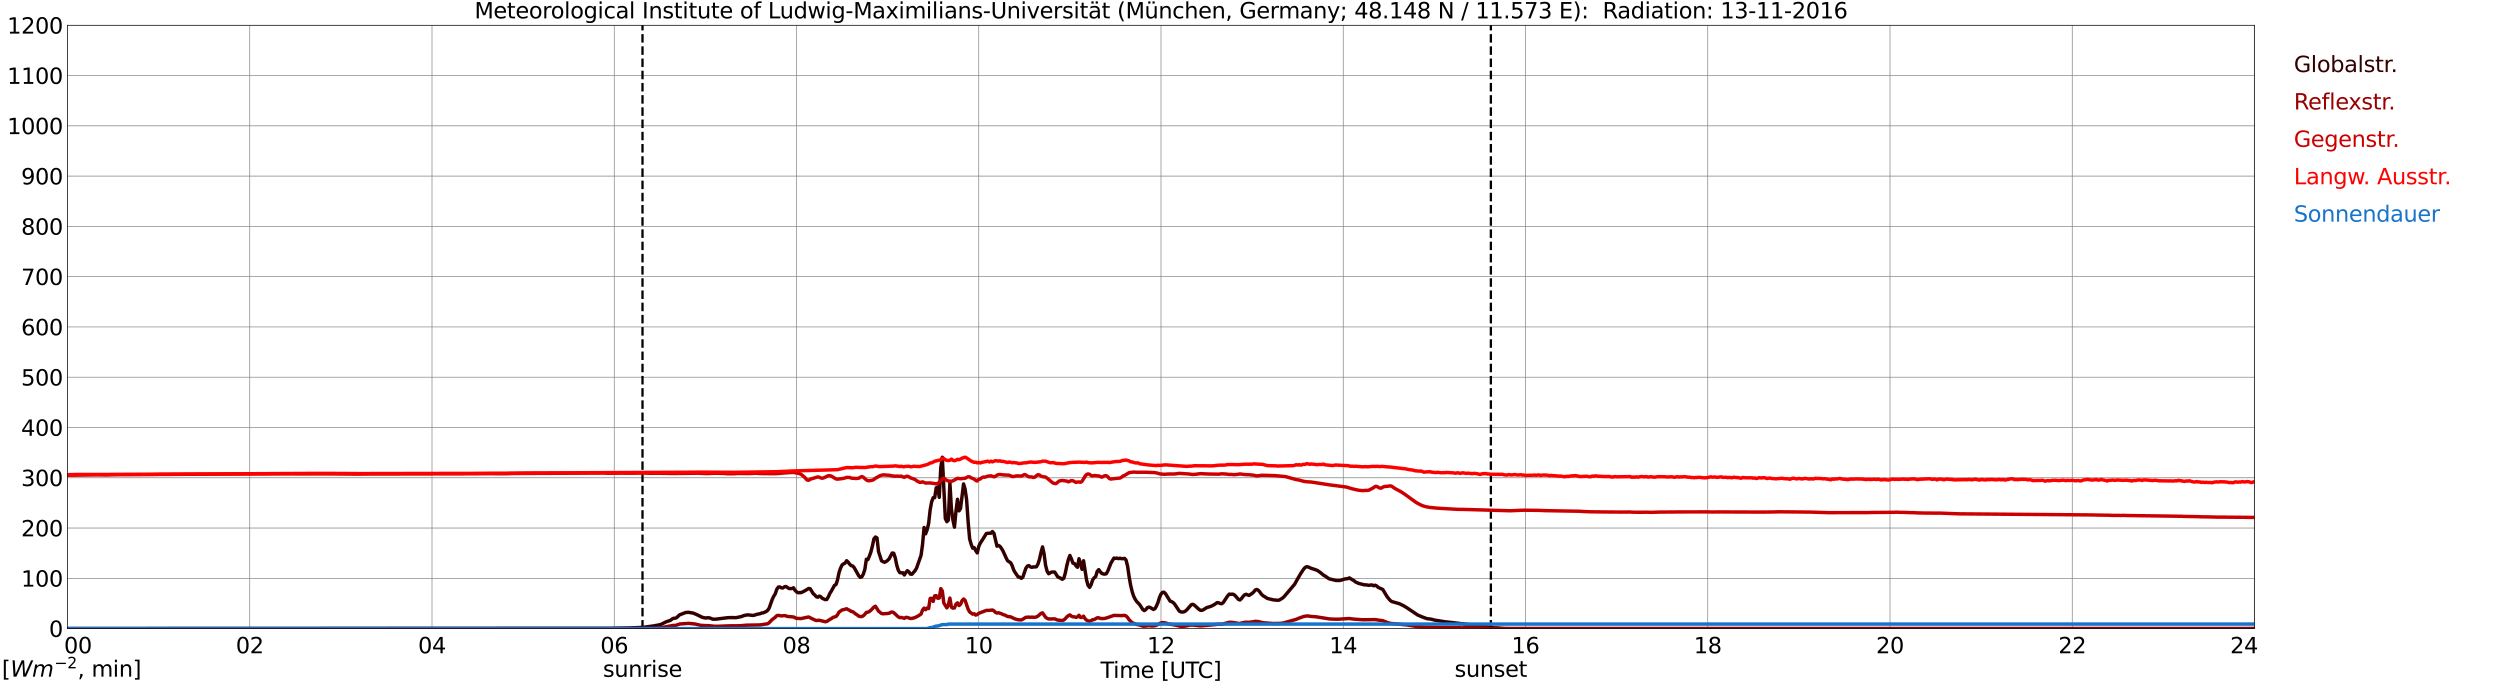 <?xml version="1.0" encoding="utf-8" standalone="no"?>
<!DOCTYPE svg PUBLIC "-//W3C//DTD SVG 1.1//EN"
  "http://www.w3.org/Graphics/SVG/1.1/DTD/svg11.dtd">
<svg xmlns:xlink="http://www.w3.org/1999/xlink" width="1085.4pt" height="296.64pt" viewBox="0 0 1085.4 296.64" xmlns="http://www.w3.org/2000/svg" version="1.1">
 <defs>
  <style type="text/css">*{stroke-linejoin: round; stroke-linecap: butt}</style>
 </defs>
 <g id="figure_1">
  <g id="patch_1">
   <path d="M 0 296.64 
L 1085.4 296.64 
L 1085.4 0 
L 0 0 
z
" style="fill: #ffffff"/>
  </g>
  <g id="axes_1">
   <g id="patch_2">
    <path d="M 29.306 272.909 
L 978.814 272.909 
L 978.814 10.976 
L 29.306 10.976 
z
" style="fill: #ffffff"/>
   </g>
   <g id="patch_3">
    <path d="M 978.814 272.909 
L 978.814 272.909 
L 978.814 10.976 
L 978.814 10.976 
z
" clip-path="url(#pc591c8349b)" style="fill: #d3d3d3; opacity: 0.25; stroke: #d3d3d3; stroke-linejoin: miter"/>
   </g>
   <g id="matplotlib.axis_1">
    <g id="xtick_1">
     <g id="line2d_1">
      <path d="M 29.306 272.909 
L 29.306 10.976 
" clip-path="url(#pc591c8349b)" style="fill: none; stroke: #808080; stroke-width: 0.3; stroke-linecap: square"/>
     </g>
     <g id="line2d_2"/>
     <g id="text_1">
      <!--    00 -->
      <g transform="translate(18.733 283.627) scale(0.095 -0.095)">
       <defs>
        <path id="DejaVuSans-20" transform="scale(0.016)"/>
        <path id="DejaVuSans-30" d="M 2034 4250 
Q 1547 4250 1301 3770 
Q 1056 3291 1056 2328 
Q 1056 1369 1301 889 
Q 1547 409 2034 409 
Q 2525 409 2770 889 
Q 3016 1369 3016 2328 
Q 3016 3291 2770 3770 
Q 2525 4250 2034 4250 
z
M 2034 4750 
Q 2819 4750 3233 4129 
Q 3647 3509 3647 2328 
Q 3647 1150 3233 529 
Q 2819 -91 2034 -91 
Q 1250 -91 836 529 
Q 422 1150 422 2328 
Q 422 3509 836 4129 
Q 1250 4750 2034 4750 
z
" transform="scale(0.016)"/>
       </defs>
       <use xlink:href="#DejaVuSans-20"/>
       <use xlink:href="#DejaVuSans-20" transform="translate(31.787 0)"/>
       <use xlink:href="#DejaVuSans-20" transform="translate(63.574 0)"/>
       <use xlink:href="#DejaVuSans-30" transform="translate(95.361 0)"/>
       <use xlink:href="#DejaVuSans-30" transform="translate(158.984 0)"/>
      </g>
     </g>
    </g>
    <g id="xtick_2">
     <g id="line2d_3">
      <path d="M 108.431 272.909 
L 108.431 10.976 
" clip-path="url(#pc591c8349b)" style="fill: none; stroke: #808080; stroke-width: 0.3; stroke-linecap: square"/>
     </g>
     <g id="line2d_4"/>
     <g id="text_2">
      <!-- 02 -->
      <g transform="translate(102.387 283.627) scale(0.095 -0.095)">
       <defs>
        <path id="DejaVuSans-32" d="M 1228 531 
L 3431 531 
L 3431 0 
L 469 0 
L 469 531 
Q 828 903 1448 1529 
Q 2069 2156 2228 2338 
Q 2531 2678 2651 2914 
Q 2772 3150 2772 3378 
Q 2772 3750 2511 3984 
Q 2250 4219 1831 4219 
Q 1534 4219 1204 4116 
Q 875 4013 500 3803 
L 500 4441 
Q 881 4594 1212 4672 
Q 1544 4750 1819 4750 
Q 2544 4750 2975 4387 
Q 3406 4025 3406 3419 
Q 3406 3131 3298 2873 
Q 3191 2616 2906 2266 
Q 2828 2175 2409 1742 
Q 1991 1309 1228 531 
z
" transform="scale(0.016)"/>
       </defs>
       <use xlink:href="#DejaVuSans-30"/>
       <use xlink:href="#DejaVuSans-32" transform="translate(63.623 0)"/>
      </g>
     </g>
    </g>
    <g id="xtick_3">
     <g id="line2d_5">
      <path d="M 187.557 272.909 
L 187.557 10.976 
" clip-path="url(#pc591c8349b)" style="fill: none; stroke: #808080; stroke-width: 0.3; stroke-linecap: square"/>
     </g>
     <g id="line2d_6"/>
     <g id="text_3">
      <!-- 04 -->
      <g transform="translate(181.513 283.627) scale(0.095 -0.095)">
       <defs>
        <path id="DejaVuSans-34" d="M 2419 4116 
L 825 1625 
L 2419 1625 
L 2419 4116 
z
M 2253 4666 
L 3047 4666 
L 3047 1625 
L 3713 1625 
L 3713 1100 
L 3047 1100 
L 3047 0 
L 2419 0 
L 2419 1100 
L 313 1100 
L 313 1709 
L 2253 4666 
z
" transform="scale(0.016)"/>
       </defs>
       <use xlink:href="#DejaVuSans-30"/>
       <use xlink:href="#DejaVuSans-34" transform="translate(63.623 0)"/>
      </g>
     </g>
    </g>
    <g id="xtick_4">
     <g id="line2d_7">
      <path d="M 266.683 272.909 
L 266.683 10.976 
" clip-path="url(#pc591c8349b)" style="fill: none; stroke: #808080; stroke-width: 0.3; stroke-linecap: square"/>
     </g>
     <g id="line2d_8"/>
     <g id="text_4">
      <!-- 06 -->
      <g transform="translate(260.638 283.627) scale(0.095 -0.095)">
       <defs>
        <path id="DejaVuSans-36" d="M 2113 2584 
Q 1688 2584 1439 2293 
Q 1191 2003 1191 1497 
Q 1191 994 1439 701 
Q 1688 409 2113 409 
Q 2538 409 2786 701 
Q 3034 994 3034 1497 
Q 3034 2003 2786 2293 
Q 2538 2584 2113 2584 
z
M 3366 4563 
L 3366 3988 
Q 3128 4100 2886 4159 
Q 2644 4219 2406 4219 
Q 1781 4219 1451 3797 
Q 1122 3375 1075 2522 
Q 1259 2794 1537 2939 
Q 1816 3084 2150 3084 
Q 2853 3084 3261 2657 
Q 3669 2231 3669 1497 
Q 3669 778 3244 343 
Q 2819 -91 2113 -91 
Q 1303 -91 875 529 
Q 447 1150 447 2328 
Q 447 3434 972 4092 
Q 1497 4750 2381 4750 
Q 2619 4750 2861 4703 
Q 3103 4656 3366 4563 
z
" transform="scale(0.016)"/>
       </defs>
       <use xlink:href="#DejaVuSans-30"/>
       <use xlink:href="#DejaVuSans-36" transform="translate(63.623 0)"/>
      </g>
     </g>
    </g>
    <g id="xtick_5">
     <g id="line2d_9">
      <path d="M 345.808 272.909 
L 345.808 10.976 
" clip-path="url(#pc591c8349b)" style="fill: none; stroke: #808080; stroke-width: 0.3; stroke-linecap: square"/>
     </g>
     <g id="line2d_10"/>
     <g id="text_5">
      <!-- 08 -->
      <g transform="translate(339.764 283.627) scale(0.095 -0.095)">
       <defs>
        <path id="DejaVuSans-38" d="M 2034 2216 
Q 1584 2216 1326 1975 
Q 1069 1734 1069 1313 
Q 1069 891 1326 650 
Q 1584 409 2034 409 
Q 2484 409 2743 651 
Q 3003 894 3003 1313 
Q 3003 1734 2745 1975 
Q 2488 2216 2034 2216 
z
M 1403 2484 
Q 997 2584 770 2862 
Q 544 3141 544 3541 
Q 544 4100 942 4425 
Q 1341 4750 2034 4750 
Q 2731 4750 3128 4425 
Q 3525 4100 3525 3541 
Q 3525 3141 3298 2862 
Q 3072 2584 2669 2484 
Q 3125 2378 3379 2068 
Q 3634 1759 3634 1313 
Q 3634 634 3220 271 
Q 2806 -91 2034 -91 
Q 1263 -91 848 271 
Q 434 634 434 1313 
Q 434 1759 690 2068 
Q 947 2378 1403 2484 
z
M 1172 3481 
Q 1172 3119 1398 2916 
Q 1625 2713 2034 2713 
Q 2441 2713 2670 2916 
Q 2900 3119 2900 3481 
Q 2900 3844 2670 4047 
Q 2441 4250 2034 4250 
Q 1625 4250 1398 4047 
Q 1172 3844 1172 3481 
z
" transform="scale(0.016)"/>
       </defs>
       <use xlink:href="#DejaVuSans-30"/>
       <use xlink:href="#DejaVuSans-38" transform="translate(63.623 0)"/>
      </g>
     </g>
    </g>
    <g id="xtick_6">
     <g id="line2d_11">
      <path d="M 424.934 272.909 
L 424.934 10.976 
" clip-path="url(#pc591c8349b)" style="fill: none; stroke: #808080; stroke-width: 0.3; stroke-linecap: square"/>
     </g>
     <g id="line2d_12"/>
     <g id="text_6">
      <!-- 10 -->
      <g transform="translate(418.89 283.627) scale(0.095 -0.095)">
       <defs>
        <path id="DejaVuSans-31" d="M 794 531 
L 1825 531 
L 1825 4091 
L 703 3866 
L 703 4441 
L 1819 4666 
L 2450 4666 
L 2450 531 
L 3481 531 
L 3481 0 
L 794 0 
L 794 531 
z
" transform="scale(0.016)"/>
       </defs>
       <use xlink:href="#DejaVuSans-31"/>
       <use xlink:href="#DejaVuSans-30" transform="translate(63.623 0)"/>
      </g>
     </g>
    </g>
    <g id="xtick_7">
     <g id="line2d_13">
      <path d="M 504.06 272.909 
L 504.06 10.976 
" clip-path="url(#pc591c8349b)" style="fill: none; stroke: #808080; stroke-width: 0.3; stroke-linecap: square"/>
     </g>
     <g id="line2d_14"/>
     <g id="text_7">
      <!-- 12 -->
      <g transform="translate(498.015 283.627) scale(0.095 -0.095)">
       <use xlink:href="#DejaVuSans-31"/>
       <use xlink:href="#DejaVuSans-32" transform="translate(63.623 0)"/>
      </g>
     </g>
    </g>
    <g id="xtick_8">
     <g id="line2d_15">
      <path d="M 583.185 272.909 
L 583.185 10.976 
" clip-path="url(#pc591c8349b)" style="fill: none; stroke: #808080; stroke-width: 0.3; stroke-linecap: square"/>
     </g>
     <g id="line2d_16"/>
     <g id="text_8">
      <!-- 14 -->
      <g transform="translate(577.141 283.627) scale(0.095 -0.095)">
       <use xlink:href="#DejaVuSans-31"/>
       <use xlink:href="#DejaVuSans-34" transform="translate(63.623 0)"/>
      </g>
     </g>
    </g>
    <g id="xtick_9">
     <g id="line2d_17">
      <path d="M 662.311 272.909 
L 662.311 10.976 
" clip-path="url(#pc591c8349b)" style="fill: none; stroke: #808080; stroke-width: 0.3; stroke-linecap: square"/>
     </g>
     <g id="line2d_18"/>
     <g id="text_9">
      <!-- 16 -->
      <g transform="translate(656.267 283.627) scale(0.095 -0.095)">
       <use xlink:href="#DejaVuSans-31"/>
       <use xlink:href="#DejaVuSans-36" transform="translate(63.623 0)"/>
      </g>
     </g>
    </g>
    <g id="xtick_10">
     <g id="line2d_19">
      <path d="M 741.437 272.909 
L 741.437 10.976 
" clip-path="url(#pc591c8349b)" style="fill: none; stroke: #808080; stroke-width: 0.3; stroke-linecap: square"/>
     </g>
     <g id="line2d_20"/>
     <g id="text_10">
      <!-- 18 -->
      <g transform="translate(735.392 283.627) scale(0.095 -0.095)">
       <use xlink:href="#DejaVuSans-31"/>
       <use xlink:href="#DejaVuSans-38" transform="translate(63.623 0)"/>
      </g>
     </g>
    </g>
    <g id="xtick_11">
     <g id="line2d_21">
      <path d="M 820.562 272.909 
L 820.562 10.976 
" clip-path="url(#pc591c8349b)" style="fill: none; stroke: #808080; stroke-width: 0.3; stroke-linecap: square"/>
     </g>
     <g id="line2d_22"/>
     <g id="text_11">
      <!-- 20 -->
      <g transform="translate(814.518 283.627) scale(0.095 -0.095)">
       <use xlink:href="#DejaVuSans-32"/>
       <use xlink:href="#DejaVuSans-30" transform="translate(63.623 0)"/>
      </g>
     </g>
    </g>
    <g id="xtick_12">
     <g id="line2d_23">
      <path d="M 899.688 272.909 
L 899.688 10.976 
" clip-path="url(#pc591c8349b)" style="fill: none; stroke: #808080; stroke-width: 0.3; stroke-linecap: square"/>
     </g>
     <g id="line2d_24"/>
     <g id="text_12">
      <!-- 22 -->
      <g transform="translate(893.644 283.627) scale(0.095 -0.095)">
       <use xlink:href="#DejaVuSans-32"/>
       <use xlink:href="#DejaVuSans-32" transform="translate(63.623 0)"/>
      </g>
     </g>
    </g>
    <g id="xtick_13">
     <g id="line2d_25">
      <path d="M 978.814 272.909 
L 978.814 10.976 
" clip-path="url(#pc591c8349b)" style="fill: none; stroke: #808080; stroke-width: 0.3; stroke-linecap: square"/>
     </g>
     <g id="line2d_26"/>
     <g id="text_13">
      <!-- 24    -->
      <g transform="translate(968.241 283.627) scale(0.095 -0.095)">
       <use xlink:href="#DejaVuSans-32"/>
       <use xlink:href="#DejaVuSans-34" transform="translate(63.623 0)"/>
       <use xlink:href="#DejaVuSans-20" transform="translate(127.246 0)"/>
       <use xlink:href="#DejaVuSans-20" transform="translate(159.033 0)"/>
       <use xlink:href="#DejaVuSans-20" transform="translate(190.82 0)"/>
      </g>
     </g>
    </g>
    <g id="text_14">
     <!-- Time [UTC] -->
     <g transform="translate(477.806 294.322) scale(0.095 -0.095)">
      <defs>
       <path id="DejaVuSans-54" d="M -19 4666 
L 3928 4666 
L 3928 4134 
L 2272 4134 
L 2272 0 
L 1638 0 
L 1638 4134 
L -19 4134 
L -19 4666 
z
" transform="scale(0.016)"/>
       <path id="DejaVuSans-69" d="M 603 3500 
L 1178 3500 
L 1178 0 
L 603 0 
L 603 3500 
z
M 603 4863 
L 1178 4863 
L 1178 4134 
L 603 4134 
L 603 4863 
z
" transform="scale(0.016)"/>
       <path id="DejaVuSans-6d" d="M 3328 2828 
Q 3544 3216 3844 3400 
Q 4144 3584 4550 3584 
Q 5097 3584 5394 3201 
Q 5691 2819 5691 2113 
L 5691 0 
L 5113 0 
L 5113 2094 
Q 5113 2597 4934 2840 
Q 4756 3084 4391 3084 
Q 3944 3084 3684 2787 
Q 3425 2491 3425 1978 
L 3425 0 
L 2847 0 
L 2847 2094 
Q 2847 2600 2669 2842 
Q 2491 3084 2119 3084 
Q 1678 3084 1418 2786 
Q 1159 2488 1159 1978 
L 1159 0 
L 581 0 
L 581 3500 
L 1159 3500 
L 1159 2956 
Q 1356 3278 1631 3431 
Q 1906 3584 2284 3584 
Q 2666 3584 2933 3390 
Q 3200 3197 3328 2828 
z
" transform="scale(0.016)"/>
       <path id="DejaVuSans-65" d="M 3597 1894 
L 3597 1613 
L 953 1613 
Q 991 1019 1311 708 
Q 1631 397 2203 397 
Q 2534 397 2845 478 
Q 3156 559 3463 722 
L 3463 178 
Q 3153 47 2828 -22 
Q 2503 -91 2169 -91 
Q 1331 -91 842 396 
Q 353 884 353 1716 
Q 353 2575 817 3079 
Q 1281 3584 2069 3584 
Q 2775 3584 3186 3129 
Q 3597 2675 3597 1894 
z
M 3022 2063 
Q 3016 2534 2758 2815 
Q 2500 3097 2075 3097 
Q 1594 3097 1305 2825 
Q 1016 2553 972 2059 
L 3022 2063 
z
" transform="scale(0.016)"/>
       <path id="DejaVuSans-5b" d="M 550 4863 
L 1875 4863 
L 1875 4416 
L 1125 4416 
L 1125 -397 
L 1875 -397 
L 1875 -844 
L 550 -844 
L 550 4863 
z
" transform="scale(0.016)"/>
       <path id="DejaVuSans-55" d="M 556 4666 
L 1191 4666 
L 1191 1831 
Q 1191 1081 1462 751 
Q 1734 422 2344 422 
Q 2950 422 3222 751 
Q 3494 1081 3494 1831 
L 3494 4666 
L 4128 4666 
L 4128 1753 
Q 4128 841 3676 375 
Q 3225 -91 2344 -91 
Q 1459 -91 1007 375 
Q 556 841 556 1753 
L 556 4666 
z
" transform="scale(0.016)"/>
       <path id="DejaVuSans-43" d="M 4122 4306 
L 4122 3641 
Q 3803 3938 3442 4084 
Q 3081 4231 2675 4231 
Q 1875 4231 1450 3742 
Q 1025 3253 1025 2328 
Q 1025 1406 1450 917 
Q 1875 428 2675 428 
Q 3081 428 3442 575 
Q 3803 722 4122 1019 
L 4122 359 
Q 3791 134 3420 21 
Q 3050 -91 2638 -91 
Q 1578 -91 968 557 
Q 359 1206 359 2328 
Q 359 3453 968 4101 
Q 1578 4750 2638 4750 
Q 3056 4750 3426 4639 
Q 3797 4528 4122 4306 
z
" transform="scale(0.016)"/>
       <path id="DejaVuSans-5d" d="M 1947 4863 
L 1947 -844 
L 622 -844 
L 622 -397 
L 1369 -397 
L 1369 4416 
L 622 4416 
L 622 4863 
L 1947 4863 
z
" transform="scale(0.016)"/>
      </defs>
      <use xlink:href="#DejaVuSans-54"/>
      <use xlink:href="#DejaVuSans-69" transform="translate(57.959 0)"/>
      <use xlink:href="#DejaVuSans-6d" transform="translate(85.742 0)"/>
      <use xlink:href="#DejaVuSans-65" transform="translate(183.154 0)"/>
      <use xlink:href="#DejaVuSans-20" transform="translate(244.678 0)"/>
      <use xlink:href="#DejaVuSans-5b" transform="translate(276.465 0)"/>
      <use xlink:href="#DejaVuSans-55" transform="translate(315.479 0)"/>
      <use xlink:href="#DejaVuSans-54" transform="translate(388.672 0)"/>
      <use xlink:href="#DejaVuSans-43" transform="translate(443.881 0)"/>
      <use xlink:href="#DejaVuSans-5d" transform="translate(513.705 0)"/>
     </g>
    </g>
   </g>
   <g id="matplotlib.axis_2">
    <g id="ytick_1">
     <g id="line2d_27">
      <path d="M 29.306 272.909 
L 978.814 272.909 
" clip-path="url(#pc591c8349b)" style="fill: none; stroke: #808080; stroke-width: 0.3; stroke-linecap: square"/>
     </g>
     <g id="line2d_28"/>
     <g id="text_15">
      <!-- 0 -->
      <g transform="translate(21.261 276.518) scale(0.095 -0.095)">
       <use xlink:href="#DejaVuSans-30"/>
      </g>
     </g>
    </g>
    <g id="ytick_2">
     <g id="line2d_29">
      <path d="M 29.306 251.081 
L 978.814 251.081 
" clip-path="url(#pc591c8349b)" style="fill: none; stroke: #808080; stroke-width: 0.3; stroke-linecap: square"/>
     </g>
     <g id="line2d_30"/>
     <g id="text_16">
      <!-- 100 -->
      <g transform="translate(9.173 254.69) scale(0.095 -0.095)">
       <use xlink:href="#DejaVuSans-31"/>
       <use xlink:href="#DejaVuSans-30" transform="translate(63.623 0)"/>
       <use xlink:href="#DejaVuSans-30" transform="translate(127.246 0)"/>
      </g>
     </g>
    </g>
    <g id="ytick_3">
     <g id="line2d_31">
      <path d="M 29.306 229.253 
L 978.814 229.253 
" clip-path="url(#pc591c8349b)" style="fill: none; stroke: #808080; stroke-width: 0.3; stroke-linecap: square"/>
     </g>
     <g id="line2d_32"/>
     <g id="text_17">
      <!-- 200 -->
      <g transform="translate(9.173 232.863) scale(0.095 -0.095)">
       <use xlink:href="#DejaVuSans-32"/>
       <use xlink:href="#DejaVuSans-30" transform="translate(63.623 0)"/>
       <use xlink:href="#DejaVuSans-30" transform="translate(127.246 0)"/>
      </g>
     </g>
    </g>
    <g id="ytick_4">
     <g id="line2d_33">
      <path d="M 29.306 207.426 
L 978.814 207.426 
" clip-path="url(#pc591c8349b)" style="fill: none; stroke: #808080; stroke-width: 0.3; stroke-linecap: square"/>
     </g>
     <g id="line2d_34"/>
     <g id="text_18">
      <!-- 300 -->
      <g transform="translate(9.173 211.035) scale(0.095 -0.095)">
       <defs>
        <path id="DejaVuSans-33" d="M 2597 2516 
Q 3050 2419 3304 2112 
Q 3559 1806 3559 1356 
Q 3559 666 3084 287 
Q 2609 -91 1734 -91 
Q 1441 -91 1130 -33 
Q 819 25 488 141 
L 488 750 
Q 750 597 1062 519 
Q 1375 441 1716 441 
Q 2309 441 2620 675 
Q 2931 909 2931 1356 
Q 2931 1769 2642 2001 
Q 2353 2234 1838 2234 
L 1294 2234 
L 1294 2753 
L 1863 2753 
Q 2328 2753 2575 2939 
Q 2822 3125 2822 3475 
Q 2822 3834 2567 4026 
Q 2313 4219 1838 4219 
Q 1578 4219 1281 4162 
Q 984 4106 628 3988 
L 628 4550 
Q 988 4650 1302 4700 
Q 1616 4750 1894 4750 
Q 2613 4750 3031 4423 
Q 3450 4097 3450 3541 
Q 3450 3153 3228 2886 
Q 3006 2619 2597 2516 
z
" transform="scale(0.016)"/>
       </defs>
       <use xlink:href="#DejaVuSans-33"/>
       <use xlink:href="#DejaVuSans-30" transform="translate(63.623 0)"/>
       <use xlink:href="#DejaVuSans-30" transform="translate(127.246 0)"/>
      </g>
     </g>
    </g>
    <g id="ytick_5">
     <g id="line2d_35">
      <path d="M 29.306 185.598 
L 978.814 185.598 
" clip-path="url(#pc591c8349b)" style="fill: none; stroke: #808080; stroke-width: 0.3; stroke-linecap: square"/>
     </g>
     <g id="line2d_36"/>
     <g id="text_19">
      <!-- 400 -->
      <g transform="translate(9.173 189.207) scale(0.095 -0.095)">
       <use xlink:href="#DejaVuSans-34"/>
       <use xlink:href="#DejaVuSans-30" transform="translate(63.623 0)"/>
       <use xlink:href="#DejaVuSans-30" transform="translate(127.246 0)"/>
      </g>
     </g>
    </g>
    <g id="ytick_6">
     <g id="line2d_37">
      <path d="M 29.306 163.77 
L 978.814 163.77 
" clip-path="url(#pc591c8349b)" style="fill: none; stroke: #808080; stroke-width: 0.3; stroke-linecap: square"/>
     </g>
     <g id="line2d_38"/>
     <g id="text_20">
      <!-- 500 -->
      <g transform="translate(9.173 167.379) scale(0.095 -0.095)">
       <defs>
        <path id="DejaVuSans-35" d="M 691 4666 
L 3169 4666 
L 3169 4134 
L 1269 4134 
L 1269 2991 
Q 1406 3038 1543 3061 
Q 1681 3084 1819 3084 
Q 2600 3084 3056 2656 
Q 3513 2228 3513 1497 
Q 3513 744 3044 326 
Q 2575 -91 1722 -91 
Q 1428 -91 1123 -41 
Q 819 9 494 109 
L 494 744 
Q 775 591 1075 516 
Q 1375 441 1709 441 
Q 2250 441 2565 725 
Q 2881 1009 2881 1497 
Q 2881 1984 2565 2268 
Q 2250 2553 1709 2553 
Q 1456 2553 1204 2497 
Q 953 2441 691 2322 
L 691 4666 
z
" transform="scale(0.016)"/>
       </defs>
       <use xlink:href="#DejaVuSans-35"/>
       <use xlink:href="#DejaVuSans-30" transform="translate(63.623 0)"/>
       <use xlink:href="#DejaVuSans-30" transform="translate(127.246 0)"/>
      </g>
     </g>
    </g>
    <g id="ytick_7">
     <g id="line2d_39">
      <path d="M 29.306 141.942 
L 978.814 141.942 
" clip-path="url(#pc591c8349b)" style="fill: none; stroke: #808080; stroke-width: 0.3; stroke-linecap: square"/>
     </g>
     <g id="line2d_40"/>
     <g id="text_21">
      <!-- 600 -->
      <g transform="translate(9.173 145.551) scale(0.095 -0.095)">
       <use xlink:href="#DejaVuSans-36"/>
       <use xlink:href="#DejaVuSans-30" transform="translate(63.623 0)"/>
       <use xlink:href="#DejaVuSans-30" transform="translate(127.246 0)"/>
      </g>
     </g>
    </g>
    <g id="ytick_8">
     <g id="line2d_41">
      <path d="M 29.306 120.114 
L 978.814 120.114 
" clip-path="url(#pc591c8349b)" style="fill: none; stroke: #808080; stroke-width: 0.3; stroke-linecap: square"/>
     </g>
     <g id="line2d_42"/>
     <g id="text_22">
      <!-- 700 -->
      <g transform="translate(9.173 123.724) scale(0.095 -0.095)">
       <defs>
        <path id="DejaVuSans-37" d="M 525 4666 
L 3525 4666 
L 3525 4397 
L 1831 0 
L 1172 0 
L 2766 4134 
L 525 4134 
L 525 4666 
z
" transform="scale(0.016)"/>
       </defs>
       <use xlink:href="#DejaVuSans-37"/>
       <use xlink:href="#DejaVuSans-30" transform="translate(63.623 0)"/>
       <use xlink:href="#DejaVuSans-30" transform="translate(127.246 0)"/>
      </g>
     </g>
    </g>
    <g id="ytick_9">
     <g id="line2d_43">
      <path d="M 29.306 98.287 
L 978.814 98.287 
" clip-path="url(#pc591c8349b)" style="fill: none; stroke: #808080; stroke-width: 0.3; stroke-linecap: square"/>
     </g>
     <g id="line2d_44"/>
     <g id="text_23">
      <!-- 800 -->
      <g transform="translate(9.173 101.896) scale(0.095 -0.095)">
       <use xlink:href="#DejaVuSans-38"/>
       <use xlink:href="#DejaVuSans-30" transform="translate(63.623 0)"/>
       <use xlink:href="#DejaVuSans-30" transform="translate(127.246 0)"/>
      </g>
     </g>
    </g>
    <g id="ytick_10">
     <g id="line2d_45">
      <path d="M 29.306 76.459 
L 978.814 76.459 
" clip-path="url(#pc591c8349b)" style="fill: none; stroke: #808080; stroke-width: 0.3; stroke-linecap: square"/>
     </g>
     <g id="line2d_46"/>
     <g id="text_24">
      <!-- 900 -->
      <g transform="translate(9.173 80.068) scale(0.095 -0.095)">
       <defs>
        <path id="DejaVuSans-39" d="M 703 97 
L 703 672 
Q 941 559 1184 500 
Q 1428 441 1663 441 
Q 2288 441 2617 861 
Q 2947 1281 2994 2138 
Q 2813 1869 2534 1725 
Q 2256 1581 1919 1581 
Q 1219 1581 811 2004 
Q 403 2428 403 3163 
Q 403 3881 828 4315 
Q 1253 4750 1959 4750 
Q 2769 4750 3195 4129 
Q 3622 3509 3622 2328 
Q 3622 1225 3098 567 
Q 2575 -91 1691 -91 
Q 1453 -91 1209 -44 
Q 966 3 703 97 
z
M 1959 2075 
Q 2384 2075 2632 2365 
Q 2881 2656 2881 3163 
Q 2881 3666 2632 3958 
Q 2384 4250 1959 4250 
Q 1534 4250 1286 3958 
Q 1038 3666 1038 3163 
Q 1038 2656 1286 2365 
Q 1534 2075 1959 2075 
z
" transform="scale(0.016)"/>
       </defs>
       <use xlink:href="#DejaVuSans-39"/>
       <use xlink:href="#DejaVuSans-30" transform="translate(63.623 0)"/>
       <use xlink:href="#DejaVuSans-30" transform="translate(127.246 0)"/>
      </g>
     </g>
    </g>
    <g id="ytick_11">
     <g id="line2d_47">
      <path d="M 29.306 54.631 
L 978.814 54.631 
" clip-path="url(#pc591c8349b)" style="fill: none; stroke: #808080; stroke-width: 0.3; stroke-linecap: square"/>
     </g>
     <g id="line2d_48"/>
     <g id="text_25">
      <!-- 1000 -->
      <g transform="translate(3.128 58.24) scale(0.095 -0.095)">
       <use xlink:href="#DejaVuSans-31"/>
       <use xlink:href="#DejaVuSans-30" transform="translate(63.623 0)"/>
       <use xlink:href="#DejaVuSans-30" transform="translate(127.246 0)"/>
       <use xlink:href="#DejaVuSans-30" transform="translate(190.869 0)"/>
      </g>
     </g>
    </g>
    <g id="ytick_12">
     <g id="line2d_49">
      <path d="M 29.306 32.803 
L 978.814 32.803 
" clip-path="url(#pc591c8349b)" style="fill: none; stroke: #808080; stroke-width: 0.3; stroke-linecap: square"/>
     </g>
     <g id="line2d_50"/>
     <g id="text_26">
      <!-- 1100 -->
      <g transform="translate(3.128 36.413) scale(0.095 -0.095)">
       <use xlink:href="#DejaVuSans-31"/>
       <use xlink:href="#DejaVuSans-31" transform="translate(63.623 0)"/>
       <use xlink:href="#DejaVuSans-30" transform="translate(127.246 0)"/>
       <use xlink:href="#DejaVuSans-30" transform="translate(190.869 0)"/>
      </g>
     </g>
    </g>
    <g id="ytick_13">
     <g id="line2d_51">
      <path d="M 29.306 10.976 
L 978.814 10.976 
" clip-path="url(#pc591c8349b)" style="fill: none; stroke: #808080; stroke-width: 0.3; stroke-linecap: square"/>
     </g>
     <g id="line2d_52"/>
     <g id="text_27">
      <!-- 1200 -->
      <g transform="translate(3.128 14.585) scale(0.095 -0.095)">
       <use xlink:href="#DejaVuSans-31"/>
       <use xlink:href="#DejaVuSans-32" transform="translate(63.623 0)"/>
       <use xlink:href="#DejaVuSans-30" transform="translate(127.246 0)"/>
       <use xlink:href="#DejaVuSans-30" transform="translate(190.869 0)"/>
      </g>
     </g>
    </g>
   </g>
   <g id="line2d_53">
    <path d="M 278.947 272.909 
L 278.947 10.976 
" clip-path="url(#pc591c8349b)" style="fill: none; stroke-dasharray: 3.7,1.6; stroke-dashoffset: 0; stroke: #000000"/>
   </g>
   <g id="line2d_54">
    <path d="M 647.277 272.909 
L 647.277 10.976 
" clip-path="url(#pc591c8349b)" style="fill: none; stroke-dasharray: 3.7,1.6; stroke-dashoffset: 0; stroke: #000000"/>
   </g>
   <g id="line2d_55">
    <path d="M 29.306 272.909 
L 265.364 272.819 
L 268.002 272.76 
L 272.617 272.664 
L 279.211 272.374 
L 283.827 271.734 
L 285.805 271.368 
L 287.124 271.038 
L 289.102 270.01 
L 291.08 269.333 
L 291.739 268.81 
L 292.399 268.443 
L 293.058 268.404 
L 293.717 268.209 
L 295.036 266.95 
L 297.014 266.195 
L 297.674 265.924 
L 298.992 265.848 
L 300.311 266.079 
L 300.971 266.195 
L 302.289 266.738 
L 304.927 268.017 
L 306.246 268.308 
L 307.564 268.19 
L 308.224 268.325 
L 309.543 268.829 
L 310.861 268.81 
L 316.136 268.153 
L 318.774 268.133 
L 319.433 268.19 
L 322.071 267.648 
L 322.73 267.319 
L 324.049 267.028 
L 324.708 266.95 
L 326.686 267.183 
L 327.346 267.144 
L 328.665 266.699 
L 329.983 266.448 
L 330.643 266.157 
L 331.302 266.079 
L 332.621 265.518 
L 333.28 264.974 
L 333.94 264.007 
L 335.258 260.288 
L 335.918 258.874 
L 336.577 257.848 
L 337.236 255.892 
L 337.896 254.903 
L 338.555 254.807 
L 339.215 255.213 
L 339.874 255.272 
L 340.533 254.807 
L 341.193 254.632 
L 342.512 255.486 
L 343.171 255.562 
L 343.83 255.503 
L 344.49 255.196 
L 345.149 256.261 
L 345.808 256.937 
L 346.468 257.343 
L 347.127 257.267 
L 347.787 257.306 
L 349.105 256.686 
L 351.083 255.503 
L 351.743 255.602 
L 353.062 257.732 
L 353.721 258.293 
L 354.38 259.029 
L 355.04 259.301 
L 355.699 258.797 
L 356.359 259.107 
L 357.018 259.766 
L 358.337 260.347 
L 358.996 260.231 
L 359.655 259.048 
L 360.315 257.577 
L 360.974 256.569 
L 362.293 254.128 
L 362.952 253.781 
L 363.612 251.766 
L 364.271 248.61 
L 364.93 246.672 
L 365.59 245.297 
L 366.249 244.795 
L 366.909 244.485 
L 367.568 243.439 
L 368.227 244.039 
L 368.887 244.93 
L 369.546 245.57 
L 370.206 245.725 
L 370.865 246.46 
L 372.843 250.005 
L 373.502 250.662 
L 374.162 250.431 
L 374.821 249.267 
L 375.481 247.215 
L 376.14 242.8 
L 376.799 242.955 
L 377.459 241.444 
L 378.118 239.604 
L 378.777 236.989 
L 379.437 233.889 
L 380.096 233.154 
L 380.756 233.56 
L 381.415 239.449 
L 382.734 243.476 
L 383.393 243.865 
L 384.053 244.116 
L 384.712 243.786 
L 385.371 243.302 
L 386.031 242.605 
L 387.349 240.106 
L 388.009 240.185 
L 388.668 242.121 
L 389.328 245.336 
L 389.987 247.525 
L 390.646 248.61 
L 391.306 248.706 
L 391.965 248.667 
L 392.624 249.616 
L 393.284 248.532 
L 393.943 247.776 
L 394.603 248.281 
L 395.262 249.267 
L 395.921 249.306 
L 397.24 247.816 
L 397.899 246.731 
L 399.878 241.114 
L 400.537 236.369 
L 401.196 229.028 
L 401.856 231.759 
L 402.515 230.035 
L 403.175 227.265 
L 403.834 221.397 
L 404.493 217.796 
L 405.153 216.091 
L 405.812 216.052 
L 406.471 211.771 
L 407.131 211.422 
L 407.79 215.917 
L 408.45 203.152 
L 409.109 198.524 
L 410.428 225.134 
L 411.087 226.492 
L 411.746 225.794 
L 412.406 209.602 
L 413.065 220.874 
L 413.725 225.794 
L 414.384 228.873 
L 415.043 221.958 
L 415.703 216.768 
L 416.362 221.784 
L 417.022 220.738 
L 418.34 210.106 
L 419 212.332 
L 419.659 216.962 
L 420.318 226.492 
L 420.978 233.968 
L 421.637 236.291 
L 422.297 237.995 
L 422.956 237.764 
L 423.615 239.06 
L 424.275 240.049 
L 424.934 237.24 
L 425.593 235.826 
L 426.912 233.774 
L 428.231 231.624 
L 429.55 231.488 
L 430.209 231.508 
L 430.869 230.772 
L 431.528 231.528 
L 432.847 237.124 
L 433.506 236.814 
L 434.165 237.22 
L 434.825 238.131 
L 435.484 239.255 
L 436.803 242.18 
L 437.462 243.476 
L 438.781 244.31 
L 439.44 245.587 
L 440.1 247.466 
L 440.759 248.61 
L 442.078 250.507 
L 442.737 250.546 
L 443.397 251.088 
L 444.056 250.623 
L 445.375 246.75 
L 446.034 245.781 
L 446.694 245.55 
L 447.353 246.111 
L 448.012 246.325 
L 448.672 246.111 
L 449.331 246.15 
L 449.991 246.052 
L 450.65 244.871 
L 451.309 242.8 
L 451.969 239.835 
L 452.628 237.454 
L 453.287 240.416 
L 453.947 245.415 
L 454.606 247.99 
L 455.266 249.093 
L 456.584 248.357 
L 457.903 248.357 
L 459.222 250.431 
L 460.541 251.07 
L 461.2 251.496 
L 461.859 251.07 
L 462.519 248.765 
L 463.178 245.55 
L 463.838 242.955 
L 464.497 241.171 
L 465.156 242.625 
L 465.816 244.485 
L 466.475 244.659 
L 467.134 245.626 
L 467.794 246.285 
L 468.453 242.586 
L 469.113 244.677 
L 469.772 247.176 
L 470.431 243.457 
L 471.75 251.843 
L 472.409 254.187 
L 473.069 255.001 
L 473.728 253.858 
L 474.388 251.747 
L 475.047 250.856 
L 475.706 250.313 
L 476.366 248.067 
L 477.025 247.311 
L 477.685 248.222 
L 478.344 248.938 
L 479.003 249.191 
L 479.663 249.267 
L 480.322 249.075 
L 480.981 247.872 
L 482.3 244.541 
L 483.619 242.295 
L 484.278 242.431 
L 484.938 242.295 
L 485.597 242.546 
L 486.256 242.354 
L 486.916 242.546 
L 487.575 242.546 
L 488.235 242.431 
L 488.894 243.166 
L 489.553 245.821 
L 490.213 250.332 
L 490.872 254.071 
L 491.532 256.841 
L 492.191 258.856 
L 492.85 260.153 
L 493.51 261.159 
L 494.828 262.534 
L 496.147 264.608 
L 496.807 265.092 
L 497.466 264.647 
L 498.125 263.833 
L 498.785 263.582 
L 499.444 263.794 
L 500.763 264.588 
L 501.422 264.278 
L 502.082 263.117 
L 502.741 261.587 
L 503.4 259.417 
L 504.06 257.907 
L 504.719 257.171 
L 505.379 257.132 
L 506.038 257.791 
L 508.016 260.986 
L 508.675 261.198 
L 509.335 261.606 
L 509.994 262.303 
L 511.972 265.284 
L 512.632 265.653 
L 513.291 265.73 
L 513.95 265.653 
L 514.61 265.343 
L 515.269 264.763 
L 517.247 262.497 
L 517.907 262.379 
L 518.566 262.748 
L 520.544 264.568 
L 521.204 264.974 
L 521.863 264.974 
L 522.522 264.684 
L 523.841 263.833 
L 525.819 263.213 
L 527.138 262.534 
L 528.457 261.624 
L 529.116 261.722 
L 529.776 262.032 
L 530.435 262.108 
L 531.094 261.587 
L 533.073 258.603 
L 533.732 257.926 
L 534.391 258.022 
L 535.051 257.944 
L 535.71 258.118 
L 536.369 258.738 
L 537.688 260.249 
L 538.348 260.482 
L 539.007 259.862 
L 539.666 258.972 
L 540.326 258.293 
L 540.985 258.003 
L 542.304 258.507 
L 543.623 257.616 
L 544.282 257.053 
L 544.941 256.182 
L 545.601 255.931 
L 546.26 256.241 
L 546.919 256.937 
L 547.579 257.887 
L 548.238 258.546 
L 550.216 259.803 
L 551.535 260.133 
L 552.854 260.443 
L 554.832 260.618 
L 555.491 260.482 
L 556.81 259.668 
L 557.47 259.087 
L 562.085 253.646 
L 563.404 251.262 
L 564.723 248.996 
L 566.042 247.021 
L 566.701 246.325 
L 567.36 246.034 
L 568.02 246.17 
L 569.338 246.77 
L 570.657 247.176 
L 571.976 247.661 
L 573.295 248.61 
L 574.613 249.712 
L 575.273 250.062 
L 576.592 250.992 
L 577.251 251.36 
L 578.57 251.651 
L 579.889 251.998 
L 581.207 252.037 
L 581.867 251.998 
L 583.845 251.38 
L 585.164 251.225 
L 585.823 250.896 
L 587.142 251.707 
L 587.801 252.076 
L 588.46 252.637 
L 589.779 253.257 
L 592.417 253.936 
L 593.076 253.916 
L 594.395 254.148 
L 595.054 253.993 
L 595.714 253.973 
L 596.373 254.322 
L 597.032 254.071 
L 597.692 254.401 
L 598.351 255.001 
L 599.67 255.621 
L 600.329 255.912 
L 602.307 259.184 
L 603.626 260.733 
L 604.286 261.179 
L 607.582 262.108 
L 609.561 263.097 
L 610.879 263.909 
L 615.495 267.009 
L 617.473 267.843 
L 619.451 268.578 
L 621.429 268.829 
L 622.748 269.198 
L 627.364 269.953 
L 631.32 270.379 
L 635.936 270.96 
L 636.595 270.999 
L 637.914 271.289 
L 638.573 271.368 
L 639.233 271.328 
L 639.892 271.579 
L 641.87 271.754 
L 643.848 272.18 
L 644.508 272.025 
L 649.123 272.625 
L 649.783 272.588 
L 653.08 272.878 
L 655.717 272.909 
L 978.154 272.909 
L 978.154 272.909 
" clip-path="url(#pc591c8349b)" style="fill: none; stroke: #330000; stroke-width: 1.5; stroke-linecap: square"/>
   </g>
   <g id="line2d_56">
    <path d="M 29.306 272.909 
L 283.167 272.832 
L 285.145 272.697 
L 287.124 272.485 
L 292.399 271.516 
L 293.058 271.555 
L 293.717 271.401 
L 295.036 270.916 
L 298.992 270.645 
L 301.63 270.896 
L 304.267 271.497 
L 306.905 271.632 
L 307.564 271.612 
L 310.202 271.903 
L 312.18 271.883 
L 316.796 271.71 
L 321.411 271.671 
L 324.049 271.42 
L 329.983 271.322 
L 333.28 270.818 
L 333.94 270.353 
L 335.258 268.978 
L 336.577 268.011 
L 337.236 267.295 
L 337.896 267.157 
L 339.215 267.41 
L 340.533 267.275 
L 341.193 267.371 
L 341.852 267.642 
L 344.49 267.856 
L 345.808 268.476 
L 347.787 268.552 
L 351.083 267.856 
L 352.402 268.532 
L 353.721 269.152 
L 354.38 269.405 
L 355.699 269.288 
L 358.337 269.947 
L 358.996 269.772 
L 360.315 268.901 
L 360.974 268.572 
L 361.634 268.05 
L 362.952 267.681 
L 363.612 266.887 
L 364.271 265.745 
L 365.59 264.815 
L 366.249 264.699 
L 367.568 264.291 
L 368.227 264.699 
L 368.887 264.97 
L 369.546 265.455 
L 370.206 265.551 
L 371.524 266.577 
L 372.184 266.985 
L 372.843 267.526 
L 373.502 267.681 
L 374.162 267.681 
L 374.821 267.351 
L 375.481 266.692 
L 376.14 265.861 
L 376.799 265.802 
L 377.459 265.455 
L 378.118 264.95 
L 379.437 263.556 
L 380.096 263.206 
L 381.415 265.317 
L 382.734 266.384 
L 383.393 266.481 
L 385.371 266.345 
L 386.031 266.247 
L 386.69 265.861 
L 387.349 265.686 
L 388.009 265.976 
L 389.987 267.816 
L 390.646 268.166 
L 391.306 268.05 
L 392.624 268.456 
L 393.284 268.03 
L 393.943 268.087 
L 395.262 268.515 
L 395.921 268.495 
L 397.24 268.126 
L 398.559 267.467 
L 399.878 266.596 
L 400.537 264.854 
L 401.196 264.021 
L 401.856 264.717 
L 402.515 263.981 
L 403.175 264.195 
L 403.834 259.836 
L 404.493 259.74 
L 405.153 261.115 
L 405.812 258.695 
L 406.471 258.599 
L 407.131 259.76 
L 407.79 259.624 
L 408.45 255.556 
L 409.109 256.564 
L 409.768 261.812 
L 411.087 263.924 
L 411.746 262.626 
L 412.406 259.681 
L 413.065 263.615 
L 413.725 264.04 
L 414.384 263.924 
L 415.043 262.316 
L 415.703 261.735 
L 416.362 262.896 
L 417.022 262.394 
L 417.681 260.805 
L 418.34 260.07 
L 419 260.631 
L 420.318 264.485 
L 420.978 265.666 
L 422.297 266.636 
L 422.956 266.461 
L 423.615 267.041 
L 424.275 266.81 
L 424.934 266.267 
L 426.253 265.765 
L 428.231 265.009 
L 429.55 264.99 
L 430.869 264.835 
L 431.528 265.182 
L 432.187 265.861 
L 432.847 266.171 
L 433.506 266.035 
L 434.825 266.461 
L 435.484 266.83 
L 436.144 266.985 
L 437.462 267.661 
L 438.781 267.816 
L 440.759 268.746 
L 442.078 269.076 
L 443.397 269.152 
L 444.056 268.842 
L 445.375 268.011 
L 446.694 267.912 
L 447.353 268.03 
L 448.012 267.912 
L 448.672 268.011 
L 449.331 267.991 
L 449.991 267.856 
L 450.65 267.467 
L 451.969 266.306 
L 452.628 266.075 
L 453.947 267.991 
L 454.606 268.456 
L 455.266 268.727 
L 457.903 268.687 
L 459.222 269.211 
L 461.2 269.405 
L 461.859 269.172 
L 462.519 268.591 
L 463.178 267.836 
L 463.838 267.295 
L 464.497 266.965 
L 465.156 267.526 
L 465.816 267.777 
L 466.475 267.816 
L 467.134 268.03 
L 467.794 267.836 
L 468.453 267.12 
L 469.113 268.067 
L 469.772 268.03 
L 470.431 267.526 
L 471.091 268.611 
L 471.75 269.25 
L 472.409 269.56 
L 473.069 269.696 
L 473.728 269.462 
L 474.388 269.037 
L 475.047 268.997 
L 476.366 268.222 
L 477.025 268.222 
L 477.685 268.476 
L 478.344 268.572 
L 479.663 268.495 
L 480.981 268.107 
L 483.619 267.177 
L 486.916 267.275 
L 488.235 267.157 
L 488.894 267.43 
L 489.553 268.087 
L 490.213 269.056 
L 491.532 270.353 
L 493.51 271.128 
L 494.169 271.187 
L 496.147 271.846 
L 497.466 271.826 
L 498.785 271.632 
L 500.103 271.806 
L 501.422 271.671 
L 502.082 271.457 
L 504.06 270.412 
L 504.719 270.276 
L 506.038 270.451 
L 507.357 270.916 
L 509.994 271.342 
L 512.632 271.942 
L 513.95 271.922 
L 515.929 271.593 
L 516.588 271.401 
L 517.907 271.381 
L 519.885 271.612 
L 521.204 271.748 
L 522.522 271.652 
L 525.819 271.342 
L 527.138 271.206 
L 529.116 271.012 
L 530.435 271.032 
L 532.413 270.508 
L 533.732 270.161 
L 535.051 270.217 
L 536.369 270.412 
L 537.688 270.663 
L 538.348 270.645 
L 540.326 270.2 
L 540.985 270.141 
L 542.304 270.18 
L 544.282 269.907 
L 544.941 269.753 
L 546.26 269.851 
L 548.238 270.353 
L 552.854 270.702 
L 556.151 270.626 
L 557.47 270.392 
L 562.745 268.901 
L 564.063 268.34 
L 566.042 267.642 
L 567.36 267.43 
L 568.02 267.43 
L 568.679 267.585 
L 571.317 267.777 
L 577.251 268.727 
L 578.57 268.786 
L 579.889 268.842 
L 581.207 268.825 
L 585.823 268.532 
L 587.801 268.805 
L 591.757 269.076 
L 597.032 268.997 
L 599.011 269.307 
L 600.329 269.462 
L 602.307 270.276 
L 603.626 270.645 
L 604.945 270.761 
L 610.879 271.342 
L 614.836 271.961 
L 619.451 272.33 
L 620.77 272.33 
L 623.408 272.407 
L 625.386 272.446 
L 633.958 272.522 
L 634.617 272.621 
L 635.936 272.503 
L 640.552 272.581 
L 641.87 272.601 
L 645.827 272.64 
L 646.486 272.909 
L 978.154 272.909 
L 978.154 272.909 
" clip-path="url(#pc591c8349b)" style="fill: none; stroke: #990000; stroke-width: 1.5; stroke-linecap: square"/>
   </g>
   <g id="line2d_57">
    <path d="M 29.306 206.341 
L 41.834 206.138 
L 46.45 206.205 
L 47.768 206.146 
L 50.406 206.074 
L 65.572 206.029 
L 68.869 205.983 
L 116.344 205.727 
L 119.641 205.716 
L 144.697 205.736 
L 155.907 205.841 
L 158.544 205.784 
L 204.701 205.686 
L 207.998 205.66 
L 209.317 205.644 
L 219.867 205.684 
L 222.504 205.579 
L 225.142 205.551 
L 248.88 205.452 
L 253.495 205.415 
L 262.067 205.365 
L 264.045 205.492 
L 265.364 205.463 
L 269.32 205.422 
L 273.936 205.454 
L 279.211 205.38 
L 282.508 205.496 
L 285.145 205.461 
L 290.42 205.529 
L 291.739 205.577 
L 302.949 205.45 
L 304.927 205.529 
L 306.905 205.612 
L 310.202 205.47 
L 311.521 205.472 
L 314.818 205.557 
L 315.477 205.684 
L 318.774 205.666 
L 320.093 205.553 
L 325.368 205.603 
L 328.005 205.461 
L 329.324 205.551 
L 330.643 205.603 
L 336.577 205.664 
L 342.512 205.193 
L 344.49 205.103 
L 347.127 205.607 
L 347.787 205.952 
L 349.105 206.985 
L 350.424 208.412 
L 351.083 208.528 
L 351.743 208.063 
L 355.04 207.05 
L 355.699 207.188 
L 356.359 207.495 
L 357.018 207.653 
L 357.677 207.445 
L 359.655 206.493 
L 360.315 206.55 
L 360.974 206.723 
L 362.952 207.941 
L 363.612 208.035 
L 365.59 207.792 
L 366.909 207.515 
L 367.568 207.255 
L 368.887 207.299 
L 369.546 207.548 
L 370.206 207.67 
L 370.865 207.635 
L 371.524 207.759 
L 372.843 207.624 
L 373.502 207.192 
L 374.162 206.904 
L 374.821 207.194 
L 376.14 208.371 
L 376.799 208.685 
L 377.459 208.716 
L 378.777 208.48 
L 379.437 208.168 
L 380.096 207.635 
L 382.074 206.513 
L 383.393 206.164 
L 386.031 206.343 
L 387.349 206.609 
L 388.668 206.758 
L 389.328 206.701 
L 390.646 206.786 
L 391.306 206.703 
L 391.965 207.041 
L 392.624 207.24 
L 393.284 206.856 
L 393.943 206.736 
L 394.603 207.002 
L 395.262 207.443 
L 397.24 208.148 
L 397.899 208.678 
L 399.218 209.399 
L 399.878 209.421 
L 400.537 209.191 
L 401.856 209.72 
L 403.834 209.672 
L 406.471 210.045 
L 407.131 209.866 
L 408.45 208.792 
L 409.109 207.897 
L 409.768 207.526 
L 411.087 208.593 
L 411.746 208.82 
L 413.065 208.973 
L 413.725 208.744 
L 415.703 207.663 
L 417.022 207.847 
L 418.34 207.698 
L 419 207.648 
L 420.318 206.974 
L 420.978 207.013 
L 421.637 207.463 
L 422.956 208.006 
L 423.615 208.569 
L 424.275 208.831 
L 424.934 208.093 
L 425.593 207.98 
L 426.253 207.404 
L 426.912 207.122 
L 427.572 207.181 
L 428.89 206.718 
L 430.209 206.583 
L 431.528 207 
L 432.187 206.823 
L 432.847 206.299 
L 433.506 206.035 
L 434.165 206.013 
L 436.144 206.223 
L 438.122 206.297 
L 439.44 206.873 
L 440.1 206.867 
L 441.419 206.607 
L 443.397 206.666 
L 444.056 206.439 
L 444.716 206.035 
L 445.375 206.197 
L 446.034 206.679 
L 446.694 207.015 
L 448.012 207.072 
L 448.672 207.319 
L 449.331 207.144 
L 449.991 206.524 
L 450.65 206.098 
L 451.309 206.26 
L 451.969 206.727 
L 452.628 206.952 
L 453.947 207.107 
L 455.266 208.126 
L 456.584 209.263 
L 457.244 209.739 
L 457.903 209.925 
L 458.563 209.927 
L 459.881 208.818 
L 461.2 208.593 
L 463.178 208.875 
L 463.838 209.187 
L 465.156 208.654 
L 465.816 208.718 
L 467.134 209.438 
L 467.794 209.272 
L 468.453 209.239 
L 469.113 209.381 
L 469.772 208.991 
L 471.091 206.795 
L 471.75 205.994 
L 472.409 205.754 
L 473.069 205.939 
L 473.728 206.467 
L 474.388 206.672 
L 475.047 206.419 
L 476.366 206.59 
L 477.025 206.624 
L 478.344 207.168 
L 479.663 206.535 
L 480.322 206.513 
L 480.981 207.009 
L 481.641 207.775 
L 482.3 208 
L 483.619 207.801 
L 486.256 207.554 
L 486.916 207.223 
L 487.575 206.642 
L 488.235 206.417 
L 490.213 205.208 
L 492.191 204.952 
L 493.51 205.035 
L 497.466 205.035 
L 500.103 205.129 
L 501.422 205.195 
L 502.741 205.463 
L 503.4 205.721 
L 505.379 205.924 
L 506.697 205.832 
L 508.016 205.782 
L 509.994 205.788 
L 511.972 205.511 
L 515.929 205.764 
L 517.907 206.013 
L 519.226 205.898 
L 521.204 205.629 
L 523.182 205.736 
L 525.16 205.808 
L 529.116 205.874 
L 530.435 205.695 
L 532.413 205.819 
L 533.732 206 
L 534.391 205.954 
L 535.71 206.083 
L 537.029 205.989 
L 538.348 205.767 
L 539.666 205.946 
L 540.985 206.079 
L 542.304 206.098 
L 544.282 206.325 
L 545.601 206.611 
L 546.919 206.478 
L 547.579 206.341 
L 550.216 206.387 
L 551.535 206.437 
L 553.513 206.489 
L 558.129 206.921 
L 560.766 207.666 
L 562.745 208.227 
L 564.063 208.425 
L 566.042 208.984 
L 567.36 209.159 
L 569.338 209.285 
L 577.251 210.508 
L 584.504 211.446 
L 587.142 212.236 
L 589.779 212.83 
L 591.757 213.018 
L 592.417 212.926 
L 593.736 212.915 
L 594.395 212.769 
L 596.373 211.719 
L 597.032 211.193 
L 597.692 211.171 
L 599.011 211.885 
L 599.67 211.94 
L 600.329 211.516 
L 600.989 211.25 
L 602.307 211.141 
L 603.626 210.933 
L 604.286 211.143 
L 605.604 212.073 
L 608.242 213.485 
L 610.22 214.81 
L 614.836 218.16 
L 616.814 219.213 
L 618.133 219.745 
L 619.451 220.073 
L 620.77 220.308 
L 624.067 220.629 
L 632.639 221.131 
L 635.936 221.177 
L 655.717 221.755 
L 660.333 221.546 
L 661.652 221.513 
L 668.246 221.583 
L 670.883 221.699 
L 682.752 221.915 
L 685.389 221.95 
L 688.027 222.107 
L 690.664 222.199 
L 699.896 222.299 
L 706.49 222.321 
L 707.149 222.264 
L 709.127 222.386 
L 713.083 222.415 
L 714.402 222.362 
L 717.04 222.434 
L 718.358 222.393 
L 720.337 222.327 
L 731.546 222.247 
L 741.437 222.24 
L 743.415 222.286 
L 747.371 222.244 
L 748.69 222.264 
L 765.174 222.325 
L 767.153 222.303 
L 770.449 222.264 
L 772.428 222.199 
L 786.275 222.334 
L 793.528 222.572 
L 810.672 222.554 
L 812.65 222.502 
L 822.541 222.423 
L 823.2 222.362 
L 825.178 222.452 
L 826.497 222.45 
L 829.134 222.559 
L 830.453 222.574 
L 833.091 222.69 
L 835.069 222.736 
L 839.684 222.775 
L 842.322 222.77 
L 847.597 222.982 
L 850.894 223.089 
L 905.622 223.539 
L 908.26 223.561 
L 910.238 223.617 
L 915.513 223.689 
L 917.491 223.779 
L 920.129 223.764 
L 920.788 223.823 
L 921.448 223.748 
L 923.426 223.812 
L 930.02 223.908 
L 931.998 223.932 
L 935.954 223.986 
L 947.163 224.154 
L 948.482 224.211 
L 954.417 224.307 
L 955.735 224.377 
L 959.032 224.418 
L 962.989 224.525 
L 964.307 224.51 
L 972.22 224.584 
L 975.517 224.6 
L 976.836 224.645 
L 978.154 224.643 
L 978.154 224.643 
" clip-path="url(#pc591c8349b)" style="fill: none; stroke: #cc0000; stroke-width: 1.5; stroke-linecap: square"/>
   </g>
   <g id="line2d_58">
    <path d="M 29.306 206.087 
L 33.262 205.996 
L 53.043 205.97 
L 66.231 205.922 
L 68.869 205.887 
L 138.104 205.513 
L 141.4 205.516 
L 156.566 205.609 
L 209.976 205.505 
L 213.932 205.446 
L 221.845 205.422 
L 228.439 205.354 
L 298.992 205.022 
L 304.927 204.968 
L 312.839 205.024 
L 315.477 205.024 
L 318.774 205.066 
L 337.236 204.787 
L 344.49 204.463 
L 356.359 204.125 
L 359.655 204.033 
L 363.612 203.909 
L 367.568 202.994 
L 370.206 203.08 
L 371.524 202.879 
L 373.502 202.951 
L 375.481 202.975 
L 378.118 202.612 
L 378.777 202.652 
L 380.096 202.329 
L 382.074 202.582 
L 388.009 202.351 
L 388.668 202.246 
L 389.987 202.431 
L 390.646 202.564 
L 391.306 202.403 
L 391.965 202.645 
L 393.284 202.516 
L 394.603 202.431 
L 395.262 202.641 
L 395.921 202.632 
L 396.581 202.429 
L 399.218 202.562 
L 402.515 201.7 
L 403.175 201.416 
L 403.834 200.995 
L 404.493 200.94 
L 405.812 200.249 
L 408.45 199.631 
L 409.109 198.95 
L 409.768 199.041 
L 410.428 199.605 
L 411.087 199.858 
L 411.746 199.93 
L 412.406 199.829 
L 413.065 199.33 
L 413.725 199.853 
L 414.384 200.043 
L 415.043 199.821 
L 415.703 199.413 
L 416.362 199.589 
L 417.022 199.325 
L 417.681 198.913 
L 419 198.507 
L 419.659 198.812 
L 421.637 200.179 
L 422.956 200.744 
L 423.615 200.648 
L 424.275 200.967 
L 424.934 200.753 
L 425.593 201.006 
L 426.253 200.759 
L 427.572 200.48 
L 428.89 200.211 
L 429.55 200.574 
L 430.209 200.211 
L 430.869 200.524 
L 432.187 200.004 
L 433.506 200.187 
L 434.165 200.048 
L 434.825 200.342 
L 435.484 200.286 
L 437.462 200.816 
L 438.122 200.565 
L 439.44 200.908 
L 440.1 200.786 
L 440.759 200.932 
L 441.419 200.951 
L 442.078 201.213 
L 442.737 201.242 
L 444.716 200.943 
L 445.375 200.949 
L 447.353 200.589 
L 449.331 200.753 
L 451.969 200.471 
L 452.628 200.211 
L 453.947 200.231 
L 455.925 200.91 
L 457.244 200.829 
L 458.563 201.192 
L 461.859 201.331 
L 464.497 200.842 
L 465.816 200.74 
L 468.453 200.639 
L 471.091 200.772 
L 471.75 200.611 
L 472.409 200.853 
L 473.728 200.967 
L 475.706 200.84 
L 476.366 200.742 
L 478.344 200.775 
L 480.981 200.733 
L 481.641 200.823 
L 484.278 200.395 
L 486.256 200.31 
L 487.575 199.864 
L 488.235 199.851 
L 488.894 199.72 
L 490.213 200.094 
L 490.872 200.497 
L 491.532 200.556 
L 492.85 200.967 
L 494.169 200.989 
L 494.828 201.34 
L 497.466 201.724 
L 498.785 201.879 
L 501.422 202.097 
L 502.082 202.13 
L 502.741 201.997 
L 503.4 202.08 
L 506.038 201.816 
L 515.269 202.484 
L 516.588 202.368 
L 517.247 202.381 
L 518.566 202.204 
L 526.479 202.265 
L 529.116 201.962 
L 531.754 201.927 
L 533.073 201.704 
L 534.391 201.674 
L 537.688 201.755 
L 540.326 201.547 
L 543.623 201.547 
L 544.282 201.386 
L 545.601 201.477 
L 548.238 201.626 
L 550.216 202.145 
L 554.173 202.261 
L 554.832 202.357 
L 555.491 202.285 
L 556.81 202.296 
L 558.129 202.235 
L 561.426 202.158 
L 562.085 202.028 
L 562.745 201.739 
L 563.404 201.91 
L 564.063 201.744 
L 564.723 201.929 
L 566.042 201.584 
L 566.701 201.619 
L 567.36 201.277 
L 568.679 201.587 
L 569.338 201.443 
L 571.976 201.752 
L 572.635 201.637 
L 573.954 201.646 
L 574.613 201.491 
L 575.273 201.809 
L 578.57 202.128 
L 579.889 201.892 
L 583.185 202.076 
L 585.164 202.154 
L 586.482 202.449 
L 587.142 202.399 
L 587.801 202.497 
L 588.46 202.423 
L 591.757 202.676 
L 592.417 202.584 
L 593.736 202.671 
L 596.373 202.462 
L 597.032 202.536 
L 597.692 202.455 
L 599.011 202.549 
L 600.329 202.473 
L 601.648 202.65 
L 603.626 202.781 
L 610.22 203.558 
L 611.539 203.844 
L 613.517 204.114 
L 614.176 204.361 
L 616.154 204.542 
L 616.814 204.474 
L 617.473 204.666 
L 618.133 205.007 
L 619.451 204.869 
L 620.111 204.869 
L 620.77 204.736 
L 621.429 204.992 
L 622.748 205.114 
L 623.408 205.195 
L 624.067 205.057 
L 626.045 205.289 
L 626.705 205.151 
L 627.364 205.275 
L 628.023 205.116 
L 631.32 205.324 
L 631.98 205.494 
L 632.639 205.269 
L 633.298 205.315 
L 633.958 205.551 
L 634.617 205.324 
L 635.276 205.284 
L 636.595 205.548 
L 637.255 205.415 
L 639.233 205.66 
L 639.892 205.492 
L 641.211 205.642 
L 642.53 205.987 
L 643.848 205.616 
L 644.508 205.671 
L 645.167 205.579 
L 645.827 205.812 
L 646.486 205.784 
L 647.145 205.911 
L 652.42 205.948 
L 653.08 206.175 
L 654.399 206.242 
L 655.058 206.031 
L 655.717 206.164 
L 656.377 206.184 
L 657.695 206.02 
L 659.014 206.238 
L 660.333 206.09 
L 660.992 206.295 
L 661.652 206.251 
L 662.311 206.421 
L 663.63 206.352 
L 665.608 206.325 
L 666.267 206.229 
L 666.927 206.382 
L 667.586 206.216 
L 668.246 206.225 
L 668.905 206.43 
L 669.564 206.269 
L 670.883 206.262 
L 672.202 206.345 
L 672.861 206.581 
L 673.521 206.378 
L 674.18 206.537 
L 674.839 206.507 
L 676.817 206.72 
L 677.477 206.679 
L 678.796 206.906 
L 679.455 206.993 
L 680.114 206.771 
L 680.774 206.871 
L 682.092 206.629 
L 683.411 206.552 
L 684.071 206.487 
L 686.049 206.928 
L 688.686 206.751 
L 690.005 206.963 
L 690.664 206.976 
L 691.324 206.666 
L 691.983 206.771 
L 692.643 206.596 
L 693.961 206.764 
L 696.599 206.889 
L 698.577 206.871 
L 699.896 207.135 
L 701.215 206.902 
L 701.874 207.009 
L 707.808 206.913 
L 708.468 207.225 
L 709.127 207.087 
L 709.786 207.179 
L 710.446 207.006 
L 711.105 207.179 
L 712.424 206.902 
L 713.083 206.902 
L 713.743 207.065 
L 714.402 206.908 
L 715.721 207.129 
L 716.38 206.991 
L 717.04 207.017 
L 718.358 207.19 
L 719.677 206.945 
L 720.996 206.939 
L 722.315 206.993 
L 722.974 206.967 
L 723.633 207.1 
L 725.612 207.006 
L 726.271 207.059 
L 726.93 207.231 
L 728.249 206.95 
L 728.909 207.129 
L 729.568 207.006 
L 730.227 207.1 
L 730.887 206.937 
L 732.205 207.039 
L 732.865 207.199 
L 733.524 207.146 
L 734.184 207.332 
L 734.843 207.305 
L 735.502 207.417 
L 736.162 207.301 
L 736.821 207.345 
L 737.48 207.207 
L 740.118 207.474 
L 741.437 207.345 
L 742.756 207.004 
L 743.415 207.159 
L 744.734 207.1 
L 745.393 207.286 
L 746.712 207.089 
L 747.371 207.041 
L 748.031 207.264 
L 749.349 207.203 
L 750.009 207.393 
L 750.668 207.268 
L 751.987 207.432 
L 752.646 207.192 
L 753.965 207.34 
L 754.624 207.362 
L 755.943 207.642 
L 756.602 207.321 
L 757.921 207.439 
L 760.559 207.432 
L 761.218 207.602 
L 761.878 207.504 
L 762.537 207.766 
L 763.856 207.377 
L 764.515 207.506 
L 765.834 207.395 
L 766.493 207.511 
L 767.153 207.759 
L 768.471 207.537 
L 769.131 207.733 
L 771.109 207.886 
L 773.746 207.626 
L 774.406 207.801 
L 776.384 207.91 
L 777.043 208.087 
L 778.362 207.618 
L 779.021 207.677 
L 779.681 207.88 
L 780.34 207.919 
L 781 207.703 
L 782.318 207.962 
L 783.637 207.694 
L 784.956 207.893 
L 785.615 207.995 
L 786.275 207.827 
L 786.934 207.973 
L 787.593 207.901 
L 788.253 207.629 
L 788.912 207.746 
L 790.231 207.716 
L 791.55 207.901 
L 792.209 207.836 
L 794.847 208.31 
L 795.506 207.943 
L 796.165 208.074 
L 796.825 207.938 
L 797.484 207.954 
L 798.803 207.685 
L 799.462 207.932 
L 802.1 208.246 
L 802.759 208.176 
L 803.419 207.954 
L 804.078 208.037 
L 806.056 207.941 
L 808.694 207.997 
L 810.012 208.209 
L 811.331 208.074 
L 811.99 208.192 
L 813.969 208.061 
L 814.628 208.205 
L 815.287 208.008 
L 816.606 208.334 
L 817.265 208.355 
L 817.925 208.196 
L 819.903 208.423 
L 821.881 207.976 
L 822.541 208.168 
L 823.2 208.05 
L 823.859 208.15 
L 826.497 208 
L 827.156 208.109 
L 827.816 208.069 
L 828.475 208.185 
L 829.134 207.993 
L 831.112 207.906 
L 832.431 208.244 
L 833.75 208.054 
L 835.069 207.995 
L 837.706 207.845 
L 839.025 208.144 
L 839.684 207.978 
L 840.344 208.052 
L 841.003 208.34 
L 841.663 208 
L 842.981 208.03 
L 843.641 208.257 
L 844.3 208.24 
L 844.959 208.008 
L 846.938 208.159 
L 847.597 208.185 
L 848.256 208.358 
L 853.531 208.238 
L 854.191 208.299 
L 854.85 208.152 
L 856.169 208.325 
L 857.488 208.037 
L 859.466 208.436 
L 860.125 208.185 
L 862.103 208.397 
L 862.763 208.183 
L 863.422 208.264 
L 864.741 208.174 
L 866.719 208.342 
L 868.038 208.146 
L 868.697 208.338 
L 869.357 208.238 
L 870.016 208.257 
L 870.675 208.462 
L 871.335 208.198 
L 871.994 208.155 
L 872.653 207.904 
L 873.972 207.906 
L 874.632 208.27 
L 875.291 208.161 
L 875.95 208.257 
L 876.61 208.144 
L 877.269 208.163 
L 877.929 208.037 
L 878.588 208.17 
L 879.247 208.107 
L 880.566 208.358 
L 881.225 208.27 
L 881.885 208.36 
L 882.544 208.681 
L 883.204 208.582 
L 883.863 208.644 
L 884.522 208.552 
L 885.841 208.6 
L 886.5 208.471 
L 887.16 208.598 
L 887.819 208.908 
L 889.138 208.63 
L 889.797 208.766 
L 891.116 208.526 
L 892.435 208.506 
L 893.754 208.668 
L 895.732 208.454 
L 897.051 208.685 
L 897.71 208.497 
L 898.369 208.622 
L 899.688 208.508 
L 901.007 208.74 
L 902.326 208.617 
L 902.985 208.774 
L 903.644 208.764 
L 904.304 208.427 
L 906.282 208.139 
L 908.26 208.434 
L 910.238 208.2 
L 910.898 208.469 
L 911.557 208.406 
L 912.216 208.176 
L 914.194 208.604 
L 914.854 208.838 
L 915.513 208.486 
L 916.173 208.591 
L 916.832 208.436 
L 917.491 208.421 
L 918.151 208.547 
L 919.469 208.382 
L 921.448 208.543 
L 922.766 208.493 
L 923.426 208.432 
L 924.085 208.624 
L 924.745 208.58 
L 925.404 208.855 
L 926.063 208.63 
L 927.382 208.589 
L 928.041 208.408 
L 929.36 208.39 
L 930.02 208.609 
L 930.679 208.349 
L 931.998 208.397 
L 934.635 208.652 
L 935.295 208.526 
L 935.954 208.513 
L 937.273 208.742 
L 943.867 208.827 
L 944.526 208.716 
L 945.185 208.777 
L 945.845 208.545 
L 948.482 209.008 
L 949.142 208.814 
L 949.801 208.871 
L 950.46 208.729 
L 952.438 209.261 
L 953.098 209.25 
L 953.757 209.054 
L 954.417 209.277 
L 955.076 209.2 
L 955.735 209.462 
L 956.395 209.316 
L 957.054 209.48 
L 957.714 209.383 
L 959.032 209.506 
L 959.692 209.434 
L 960.351 209.634 
L 961.01 209.366 
L 962.329 209.194 
L 962.989 209.283 
L 964.307 209.13 
L 964.967 209.224 
L 965.626 209.159 
L 966.285 209.292 
L 966.945 209.294 
L 967.604 209.499 
L 968.923 209.508 
L 969.582 209.582 
L 970.242 209.259 
L 970.901 209.222 
L 971.561 209.362 
L 972.22 209.244 
L 972.879 209.274 
L 973.539 209.1 
L 974.198 209.222 
L 974.857 209.228 
L 975.517 209.084 
L 976.176 209.126 
L 977.495 209.528 
L 978.154 209.305 
L 978.154 209.305 
" clip-path="url(#pc591c8349b)" style="fill: none; stroke: #ff0000; stroke-width: 1.5; stroke-linecap: square"/>
   </g>
   <g id="line2d_59">
    <path d="M 29.306 272.909 
L 402.515 272.909 
L 403.834 272.472 
L 404.493 272.472 
L 406.471 271.817 
L 407.131 271.817 
L 409.109 271.163 
L 411.087 271.163 
L 411.746 270.944 
L 978.154 270.944 
L 978.154 270.944 
" clip-path="url(#pc591c8349b)" style="fill: none; stroke: #1773cc; stroke-width: 1.5; stroke-linecap: square"/>
   </g>
   <g id="patch_4">
    <path d="M 29.306 272.909 
L 29.306 10.976 
" style="fill: none; stroke: #000000; stroke-width: 0.3; stroke-linejoin: miter; stroke-linecap: square"/>
   </g>
   <g id="patch_5">
    <path d="M 978.814 272.909 
L 978.814 10.976 
" style="fill: none; stroke: #000000; stroke-width: 0.3; stroke-linejoin: miter; stroke-linecap: square"/>
   </g>
   <g id="patch_6">
    <path d="M 29.306 272.909 
L 978.814 272.909 
" style="fill: none; stroke: #000000; stroke-width: 0.3; stroke-linejoin: miter; stroke-linecap: square"/>
   </g>
   <g id="patch_7">
    <path d="M 29.306 10.976 
L 978.814 10.976 
" style="fill: none; stroke: #000000; stroke-width: 0.3; stroke-linejoin: miter; stroke-linecap: square"/>
   </g>
   <g id="text_28">
    <!-- sunrise -->
    <g transform="translate(261.783 293.863) scale(0.095 -0.095)">
     <defs>
      <path id="DejaVuSans-73" d="M 2834 3397 
L 2834 2853 
Q 2591 2978 2328 3040 
Q 2066 3103 1784 3103 
Q 1356 3103 1142 2972 
Q 928 2841 928 2578 
Q 928 2378 1081 2264 
Q 1234 2150 1697 2047 
L 1894 2003 
Q 2506 1872 2764 1633 
Q 3022 1394 3022 966 
Q 3022 478 2636 193 
Q 2250 -91 1575 -91 
Q 1294 -91 989 -36 
Q 684 19 347 128 
L 347 722 
Q 666 556 975 473 
Q 1284 391 1588 391 
Q 1994 391 2212 530 
Q 2431 669 2431 922 
Q 2431 1156 2273 1281 
Q 2116 1406 1581 1522 
L 1381 1569 
Q 847 1681 609 1914 
Q 372 2147 372 2553 
Q 372 3047 722 3315 
Q 1072 3584 1716 3584 
Q 2034 3584 2315 3537 
Q 2597 3491 2834 3397 
z
" transform="scale(0.016)"/>
      <path id="DejaVuSans-75" d="M 544 1381 
L 544 3500 
L 1119 3500 
L 1119 1403 
Q 1119 906 1312 657 
Q 1506 409 1894 409 
Q 2359 409 2629 706 
Q 2900 1003 2900 1516 
L 2900 3500 
L 3475 3500 
L 3475 0 
L 2900 0 
L 2900 538 
Q 2691 219 2414 64 
Q 2138 -91 1772 -91 
Q 1169 -91 856 284 
Q 544 659 544 1381 
z
M 1991 3584 
L 1991 3584 
z
" transform="scale(0.016)"/>
      <path id="DejaVuSans-6e" d="M 3513 2113 
L 3513 0 
L 2938 0 
L 2938 2094 
Q 2938 2591 2744 2837 
Q 2550 3084 2163 3084 
Q 1697 3084 1428 2787 
Q 1159 2491 1159 1978 
L 1159 0 
L 581 0 
L 581 3500 
L 1159 3500 
L 1159 2956 
Q 1366 3272 1645 3428 
Q 1925 3584 2291 3584 
Q 2894 3584 3203 3211 
Q 3513 2838 3513 2113 
z
" transform="scale(0.016)"/>
      <path id="DejaVuSans-72" d="M 2631 2963 
Q 2534 3019 2420 3045 
Q 2306 3072 2169 3072 
Q 1681 3072 1420 2755 
Q 1159 2438 1159 1844 
L 1159 0 
L 581 0 
L 581 3500 
L 1159 3500 
L 1159 2956 
Q 1341 3275 1631 3429 
Q 1922 3584 2338 3584 
Q 2397 3584 2469 3576 
Q 2541 3569 2628 3553 
L 2631 2963 
z
" transform="scale(0.016)"/>
     </defs>
     <use xlink:href="#DejaVuSans-73"/>
     <use xlink:href="#DejaVuSans-75" transform="translate(52.1 0)"/>
     <use xlink:href="#DejaVuSans-6e" transform="translate(115.479 0)"/>
     <use xlink:href="#DejaVuSans-72" transform="translate(178.857 0)"/>
     <use xlink:href="#DejaVuSans-69" transform="translate(219.971 0)"/>
     <use xlink:href="#DejaVuSans-73" transform="translate(247.754 0)"/>
     <use xlink:href="#DejaVuSans-65" transform="translate(299.854 0)"/>
    </g>
   </g>
   <g id="text_29">
    <!-- sunset -->
    <g transform="translate(631.523 293.863) scale(0.095 -0.095)">
     <defs>
      <path id="DejaVuSans-74" d="M 1172 4494 
L 1172 3500 
L 2356 3500 
L 2356 3053 
L 1172 3053 
L 1172 1153 
Q 1172 725 1289 603 
Q 1406 481 1766 481 
L 2356 481 
L 2356 0 
L 1766 0 
Q 1100 0 847 248 
Q 594 497 594 1153 
L 594 3053 
L 172 3053 
L 172 3500 
L 594 3500 
L 594 4494 
L 1172 4494 
z
" transform="scale(0.016)"/>
     </defs>
     <use xlink:href="#DejaVuSans-73"/>
     <use xlink:href="#DejaVuSans-75" transform="translate(52.1 0)"/>
     <use xlink:href="#DejaVuSans-6e" transform="translate(115.479 0)"/>
     <use xlink:href="#DejaVuSans-73" transform="translate(178.857 0)"/>
     <use xlink:href="#DejaVuSans-65" transform="translate(230.957 0)"/>
     <use xlink:href="#DejaVuSans-74" transform="translate(292.48 0)"/>
    </g>
   </g>
   <g id="text_30">
    <!-- [$Wm^{-2}$, min] -->
    <g transform="translate(0.821 293.863) scale(0.095 -0.095)">
     <defs>
      <path id="DejaVuSans-Oblique-57" d="M 616 4666 
L 1228 4666 
L 1453 697 
L 3213 4666 
L 3916 4666 
L 4147 697 
L 5888 4666 
L 6528 4666 
L 4453 0 
L 3659 0 
L 3444 3891 
L 1697 0 
L 903 0 
L 616 4666 
z
" transform="scale(0.016)"/>
      <path id="DejaVuSans-Oblique-6d" d="M 5747 2113 
L 5338 0 
L 4763 0 
L 5166 2094 
Q 5191 2228 5203 2325 
Q 5216 2422 5216 2491 
Q 5216 2772 5059 2928 
Q 4903 3084 4622 3084 
Q 4203 3084 3875 2770 
Q 3547 2456 3450 1953 
L 3066 0 
L 2491 0 
L 2900 2094 
Q 2925 2209 2937 2307 
Q 2950 2406 2950 2484 
Q 2950 2769 2794 2926 
Q 2638 3084 2363 3084 
Q 1938 3084 1609 2770 
Q 1281 2456 1184 1953 
L 800 0 
L 225 0 
L 909 3500 
L 1484 3500 
L 1375 2956 
Q 1609 3263 1923 3423 
Q 2238 3584 2597 3584 
Q 2978 3584 3223 3384 
Q 3469 3184 3519 2828 
Q 3781 3197 4126 3390 
Q 4472 3584 4856 3584 
Q 5306 3584 5551 3325 
Q 5797 3066 5797 2591 
Q 5797 2488 5784 2364 
Q 5772 2241 5747 2113 
z
" transform="scale(0.016)"/>
      <path id="DejaVuSans-2212" d="M 678 2272 
L 4684 2272 
L 4684 1741 
L 678 1741 
L 678 2272 
z
" transform="scale(0.016)"/>
      <path id="DejaVuSans-2c" d="M 750 794 
L 1409 794 
L 1409 256 
L 897 -744 
L 494 -744 
L 750 256 
L 750 794 
z
" transform="scale(0.016)"/>
     </defs>
     <use xlink:href="#DejaVuSans-5b" transform="translate(0 0.766)"/>
     <use xlink:href="#DejaVuSans-Oblique-57" transform="translate(39.014 0.766)"/>
     <use xlink:href="#DejaVuSans-Oblique-6d" transform="translate(137.891 0.766)"/>
     <use xlink:href="#DejaVuSans-2212" transform="translate(239.953 39.047) scale(0.7)"/>
     <use xlink:href="#DejaVuSans-32" transform="translate(298.605 39.047) scale(0.7)"/>
     <use xlink:href="#DejaVuSans-2c" transform="translate(345.875 0.766)"/>
     <use xlink:href="#DejaVuSans-20" transform="translate(377.663 0.766)"/>
     <use xlink:href="#DejaVuSans-6d" transform="translate(409.45 0.766)"/>
     <use xlink:href="#DejaVuSans-69" transform="translate(506.862 0.766)"/>
     <use xlink:href="#DejaVuSans-6e" transform="translate(534.645 0.766)"/>
     <use xlink:href="#DejaVuSans-5d" transform="translate(598.024 0.766)"/>
    </g>
   </g>
   <g id="text_31">
    <!-- Globalstr. -->
    <g style="fill: #330000" transform="translate(995.905 31.291) scale(0.095 -0.095)">
     <defs>
      <path id="DejaVuSans-47" d="M 3809 666 
L 3809 1919 
L 2778 1919 
L 2778 2438 
L 4434 2438 
L 4434 434 
Q 4069 175 3628 42 
Q 3188 -91 2688 -91 
Q 1594 -91 976 548 
Q 359 1188 359 2328 
Q 359 3472 976 4111 
Q 1594 4750 2688 4750 
Q 3144 4750 3555 4637 
Q 3966 4525 4313 4306 
L 4313 3634 
Q 3963 3931 3569 4081 
Q 3175 4231 2741 4231 
Q 1884 4231 1454 3753 
Q 1025 3275 1025 2328 
Q 1025 1384 1454 906 
Q 1884 428 2741 428 
Q 3075 428 3337 486 
Q 3600 544 3809 666 
z
" transform="scale(0.016)"/>
      <path id="DejaVuSans-6c" d="M 603 4863 
L 1178 4863 
L 1178 0 
L 603 0 
L 603 4863 
z
" transform="scale(0.016)"/>
      <path id="DejaVuSans-6f" d="M 1959 3097 
Q 1497 3097 1228 2736 
Q 959 2375 959 1747 
Q 959 1119 1226 758 
Q 1494 397 1959 397 
Q 2419 397 2687 759 
Q 2956 1122 2956 1747 
Q 2956 2369 2687 2733 
Q 2419 3097 1959 3097 
z
M 1959 3584 
Q 2709 3584 3137 3096 
Q 3566 2609 3566 1747 
Q 3566 888 3137 398 
Q 2709 -91 1959 -91 
Q 1206 -91 779 398 
Q 353 888 353 1747 
Q 353 2609 779 3096 
Q 1206 3584 1959 3584 
z
" transform="scale(0.016)"/>
      <path id="DejaVuSans-62" d="M 3116 1747 
Q 3116 2381 2855 2742 
Q 2594 3103 2138 3103 
Q 1681 3103 1420 2742 
Q 1159 2381 1159 1747 
Q 1159 1113 1420 752 
Q 1681 391 2138 391 
Q 2594 391 2855 752 
Q 3116 1113 3116 1747 
z
M 1159 2969 
Q 1341 3281 1617 3432 
Q 1894 3584 2278 3584 
Q 2916 3584 3314 3078 
Q 3713 2572 3713 1747 
Q 3713 922 3314 415 
Q 2916 -91 2278 -91 
Q 1894 -91 1617 61 
Q 1341 213 1159 525 
L 1159 0 
L 581 0 
L 581 4863 
L 1159 4863 
L 1159 2969 
z
" transform="scale(0.016)"/>
      <path id="DejaVuSans-61" d="M 2194 1759 
Q 1497 1759 1228 1600 
Q 959 1441 959 1056 
Q 959 750 1161 570 
Q 1363 391 1709 391 
Q 2188 391 2477 730 
Q 2766 1069 2766 1631 
L 2766 1759 
L 2194 1759 
z
M 3341 1997 
L 3341 0 
L 2766 0 
L 2766 531 
Q 2569 213 2275 61 
Q 1981 -91 1556 -91 
Q 1019 -91 701 211 
Q 384 513 384 1019 
Q 384 1609 779 1909 
Q 1175 2209 1959 2209 
L 2766 2209 
L 2766 2266 
Q 2766 2663 2505 2880 
Q 2244 3097 1772 3097 
Q 1472 3097 1187 3025 
Q 903 2953 641 2809 
L 641 3341 
Q 956 3463 1253 3523 
Q 1550 3584 1831 3584 
Q 2591 3584 2966 3190 
Q 3341 2797 3341 1997 
z
" transform="scale(0.016)"/>
      <path id="DejaVuSans-2e" d="M 684 794 
L 1344 794 
L 1344 0 
L 684 0 
L 684 794 
z
" transform="scale(0.016)"/>
     </defs>
     <use xlink:href="#DejaVuSans-47"/>
     <use xlink:href="#DejaVuSans-6c" transform="translate(77.49 0)"/>
     <use xlink:href="#DejaVuSans-6f" transform="translate(105.273 0)"/>
     <use xlink:href="#DejaVuSans-62" transform="translate(166.455 0)"/>
     <use xlink:href="#DejaVuSans-61" transform="translate(229.932 0)"/>
     <use xlink:href="#DejaVuSans-6c" transform="translate(291.211 0)"/>
     <use xlink:href="#DejaVuSans-73" transform="translate(318.994 0)"/>
     <use xlink:href="#DejaVuSans-74" transform="translate(371.094 0)"/>
     <use xlink:href="#DejaVuSans-72" transform="translate(410.303 0)"/>
     <use xlink:href="#DejaVuSans-2e" transform="translate(442.291 0)"/>
    </g>
   </g>
   <g id="text_32">
    <!-- Reflexstr. -->
    <g style="fill: #990000" transform="translate(995.905 47.531) scale(0.095 -0.095)">
     <defs>
      <path id="DejaVuSans-52" d="M 2841 2188 
Q 3044 2119 3236 1894 
Q 3428 1669 3622 1275 
L 4263 0 
L 3584 0 
L 2988 1197 
Q 2756 1666 2539 1819 
Q 2322 1972 1947 1972 
L 1259 1972 
L 1259 0 
L 628 0 
L 628 4666 
L 2053 4666 
Q 2853 4666 3247 4331 
Q 3641 3997 3641 3322 
Q 3641 2881 3436 2590 
Q 3231 2300 2841 2188 
z
M 1259 4147 
L 1259 2491 
L 2053 2491 
Q 2509 2491 2742 2702 
Q 2975 2913 2975 3322 
Q 2975 3731 2742 3939 
Q 2509 4147 2053 4147 
L 1259 4147 
z
" transform="scale(0.016)"/>
      <path id="DejaVuSans-66" d="M 2375 4863 
L 2375 4384 
L 1825 4384 
Q 1516 4384 1395 4259 
Q 1275 4134 1275 3809 
L 1275 3500 
L 2222 3500 
L 2222 3053 
L 1275 3053 
L 1275 0 
L 697 0 
L 697 3053 
L 147 3053 
L 147 3500 
L 697 3500 
L 697 3744 
Q 697 4328 969 4595 
Q 1241 4863 1831 4863 
L 2375 4863 
z
" transform="scale(0.016)"/>
      <path id="DejaVuSans-78" d="M 3513 3500 
L 2247 1797 
L 3578 0 
L 2900 0 
L 1881 1375 
L 863 0 
L 184 0 
L 1544 1831 
L 300 3500 
L 978 3500 
L 1906 2253 
L 2834 3500 
L 3513 3500 
z
" transform="scale(0.016)"/>
     </defs>
     <use xlink:href="#DejaVuSans-52"/>
     <use xlink:href="#DejaVuSans-65" transform="translate(64.982 0)"/>
     <use xlink:href="#DejaVuSans-66" transform="translate(126.506 0)"/>
     <use xlink:href="#DejaVuSans-6c" transform="translate(161.711 0)"/>
     <use xlink:href="#DejaVuSans-65" transform="translate(189.494 0)"/>
     <use xlink:href="#DejaVuSans-78" transform="translate(249.268 0)"/>
     <use xlink:href="#DejaVuSans-73" transform="translate(308.447 0)"/>
     <use xlink:href="#DejaVuSans-74" transform="translate(360.547 0)"/>
     <use xlink:href="#DejaVuSans-72" transform="translate(399.756 0)"/>
     <use xlink:href="#DejaVuSans-2e" transform="translate(431.744 0)"/>
    </g>
   </g>
   <g id="text_33">
    <!-- Gegenstr. -->
    <g style="fill: #cc0000" transform="translate(995.905 63.771) scale(0.095 -0.095)">
     <defs>
      <path id="DejaVuSans-67" d="M 2906 1791 
Q 2906 2416 2648 2759 
Q 2391 3103 1925 3103 
Q 1463 3103 1205 2759 
Q 947 2416 947 1791 
Q 947 1169 1205 825 
Q 1463 481 1925 481 
Q 2391 481 2648 825 
Q 2906 1169 2906 1791 
z
M 3481 434 
Q 3481 -459 3084 -895 
Q 2688 -1331 1869 -1331 
Q 1566 -1331 1297 -1286 
Q 1028 -1241 775 -1147 
L 775 -588 
Q 1028 -725 1275 -790 
Q 1522 -856 1778 -856 
Q 2344 -856 2625 -561 
Q 2906 -266 2906 331 
L 2906 616 
Q 2728 306 2450 153 
Q 2172 0 1784 0 
Q 1141 0 747 490 
Q 353 981 353 1791 
Q 353 2603 747 3093 
Q 1141 3584 1784 3584 
Q 2172 3584 2450 3431 
Q 2728 3278 2906 2969 
L 2906 3500 
L 3481 3500 
L 3481 434 
z
" transform="scale(0.016)"/>
     </defs>
     <use xlink:href="#DejaVuSans-47"/>
     <use xlink:href="#DejaVuSans-65" transform="translate(77.49 0)"/>
     <use xlink:href="#DejaVuSans-67" transform="translate(139.014 0)"/>
     <use xlink:href="#DejaVuSans-65" transform="translate(202.49 0)"/>
     <use xlink:href="#DejaVuSans-6e" transform="translate(264.014 0)"/>
     <use xlink:href="#DejaVuSans-73" transform="translate(327.393 0)"/>
     <use xlink:href="#DejaVuSans-74" transform="translate(379.492 0)"/>
     <use xlink:href="#DejaVuSans-72" transform="translate(418.701 0)"/>
     <use xlink:href="#DejaVuSans-2e" transform="translate(450.689 0)"/>
    </g>
   </g>
   <g id="text_34">
    <!-- Langw. Ausstr. -->
    <g style="fill: #ff0000" transform="translate(995.905 80.01) scale(0.095 -0.095)">
     <defs>
      <path id="DejaVuSans-4c" d="M 628 4666 
L 1259 4666 
L 1259 531 
L 3531 531 
L 3531 0 
L 628 0 
L 628 4666 
z
" transform="scale(0.016)"/>
      <path id="DejaVuSans-77" d="M 269 3500 
L 844 3500 
L 1563 769 
L 2278 3500 
L 2956 3500 
L 3675 769 
L 4391 3500 
L 4966 3500 
L 4050 0 
L 3372 0 
L 2619 2869 
L 1863 0 
L 1184 0 
L 269 3500 
z
" transform="scale(0.016)"/>
      <path id="DejaVuSans-41" d="M 2188 4044 
L 1331 1722 
L 3047 1722 
L 2188 4044 
z
M 1831 4666 
L 2547 4666 
L 4325 0 
L 3669 0 
L 3244 1197 
L 1141 1197 
L 716 0 
L 50 0 
L 1831 4666 
z
" transform="scale(0.016)"/>
     </defs>
     <use xlink:href="#DejaVuSans-4c"/>
     <use xlink:href="#DejaVuSans-61" transform="translate(55.713 0)"/>
     <use xlink:href="#DejaVuSans-6e" transform="translate(116.992 0)"/>
     <use xlink:href="#DejaVuSans-67" transform="translate(180.371 0)"/>
     <use xlink:href="#DejaVuSans-77" transform="translate(243.848 0)"/>
     <use xlink:href="#DejaVuSans-2e" transform="translate(316.51 0)"/>
     <use xlink:href="#DejaVuSans-20" transform="translate(348.297 0)"/>
     <use xlink:href="#DejaVuSans-41" transform="translate(380.084 0)"/>
     <use xlink:href="#DejaVuSans-75" transform="translate(448.492 0)"/>
     <use xlink:href="#DejaVuSans-73" transform="translate(511.871 0)"/>
     <use xlink:href="#DejaVuSans-73" transform="translate(563.971 0)"/>
     <use xlink:href="#DejaVuSans-74" transform="translate(616.07 0)"/>
     <use xlink:href="#DejaVuSans-72" transform="translate(655.279 0)"/>
     <use xlink:href="#DejaVuSans-2e" transform="translate(687.268 0)"/>
    </g>
   </g>
   <g id="text_35">
    <!-- Sonnendauer -->
    <g style="fill: #1773cc" transform="translate(995.905 96.25) scale(0.095 -0.095)">
     <defs>
      <path id="DejaVuSans-53" d="M 3425 4513 
L 3425 3897 
Q 3066 4069 2747 4153 
Q 2428 4238 2131 4238 
Q 1616 4238 1336 4038 
Q 1056 3838 1056 3469 
Q 1056 3159 1242 3001 
Q 1428 2844 1947 2747 
L 2328 2669 
Q 3034 2534 3370 2195 
Q 3706 1856 3706 1288 
Q 3706 609 3251 259 
Q 2797 -91 1919 -91 
Q 1588 -91 1214 -16 
Q 841 59 441 206 
L 441 856 
Q 825 641 1194 531 
Q 1563 422 1919 422 
Q 2459 422 2753 634 
Q 3047 847 3047 1241 
Q 3047 1584 2836 1778 
Q 2625 1972 2144 2069 
L 1759 2144 
Q 1053 2284 737 2584 
Q 422 2884 422 3419 
Q 422 4038 858 4394 
Q 1294 4750 2059 4750 
Q 2388 4750 2728 4690 
Q 3069 4631 3425 4513 
z
" transform="scale(0.016)"/>
      <path id="DejaVuSans-64" d="M 2906 2969 
L 2906 4863 
L 3481 4863 
L 3481 0 
L 2906 0 
L 2906 525 
Q 2725 213 2448 61 
Q 2172 -91 1784 -91 
Q 1150 -91 751 415 
Q 353 922 353 1747 
Q 353 2572 751 3078 
Q 1150 3584 1784 3584 
Q 2172 3584 2448 3432 
Q 2725 3281 2906 2969 
z
M 947 1747 
Q 947 1113 1208 752 
Q 1469 391 1925 391 
Q 2381 391 2643 752 
Q 2906 1113 2906 1747 
Q 2906 2381 2643 2742 
Q 2381 3103 1925 3103 
Q 1469 3103 1208 2742 
Q 947 2381 947 1747 
z
" transform="scale(0.016)"/>
     </defs>
     <use xlink:href="#DejaVuSans-53"/>
     <use xlink:href="#DejaVuSans-6f" transform="translate(63.477 0)"/>
     <use xlink:href="#DejaVuSans-6e" transform="translate(124.658 0)"/>
     <use xlink:href="#DejaVuSans-6e" transform="translate(188.037 0)"/>
     <use xlink:href="#DejaVuSans-65" transform="translate(251.416 0)"/>
     <use xlink:href="#DejaVuSans-6e" transform="translate(312.939 0)"/>
     <use xlink:href="#DejaVuSans-64" transform="translate(376.318 0)"/>
     <use xlink:href="#DejaVuSans-61" transform="translate(439.795 0)"/>
     <use xlink:href="#DejaVuSans-75" transform="translate(501.074 0)"/>
     <use xlink:href="#DejaVuSans-65" transform="translate(564.453 0)"/>
     <use xlink:href="#DejaVuSans-72" transform="translate(625.977 0)"/>
    </g>
   </g>
   <g id="text_36">
    <!-- Meteorological Institute of Ludwig-Maximilians-Universität (München, Germany; 48.148 N / 11.573 E):  Radiation: 13-11-2016 -->
    <g transform="translate(206.01 7.976) scale(0.095 -0.095)">
     <defs>
      <path id="DejaVuSans-4d" d="M 628 4666 
L 1569 4666 
L 2759 1491 
L 3956 4666 
L 4897 4666 
L 4897 0 
L 4281 0 
L 4281 4097 
L 3078 897 
L 2444 897 
L 1241 4097 
L 1241 0 
L 628 0 
L 628 4666 
z
" transform="scale(0.016)"/>
      <path id="DejaVuSans-63" d="M 3122 3366 
L 3122 2828 
Q 2878 2963 2633 3030 
Q 2388 3097 2138 3097 
Q 1578 3097 1268 2742 
Q 959 2388 959 1747 
Q 959 1106 1268 751 
Q 1578 397 2138 397 
Q 2388 397 2633 464 
Q 2878 531 3122 666 
L 3122 134 
Q 2881 22 2623 -34 
Q 2366 -91 2075 -91 
Q 1284 -91 818 406 
Q 353 903 353 1747 
Q 353 2603 823 3093 
Q 1294 3584 2113 3584 
Q 2378 3584 2631 3529 
Q 2884 3475 3122 3366 
z
" transform="scale(0.016)"/>
      <path id="DejaVuSans-49" d="M 628 4666 
L 1259 4666 
L 1259 0 
L 628 0 
L 628 4666 
z
" transform="scale(0.016)"/>
      <path id="DejaVuSans-2d" d="M 313 2009 
L 1997 2009 
L 1997 1497 
L 313 1497 
L 313 2009 
z
" transform="scale(0.016)"/>
      <path id="DejaVuSans-76" d="M 191 3500 
L 800 3500 
L 1894 563 
L 2988 3500 
L 3597 3500 
L 2284 0 
L 1503 0 
L 191 3500 
z
" transform="scale(0.016)"/>
      <path id="DejaVuSans-e4" d="M 2194 1759 
Q 1497 1759 1228 1600 
Q 959 1441 959 1056 
Q 959 750 1161 570 
Q 1363 391 1709 391 
Q 2188 391 2477 730 
Q 2766 1069 2766 1631 
L 2766 1759 
L 2194 1759 
z
M 3341 1997 
L 3341 0 
L 2766 0 
L 2766 531 
Q 2569 213 2275 61 
Q 1981 -91 1556 -91 
Q 1019 -91 701 211 
Q 384 513 384 1019 
Q 384 1609 779 1909 
Q 1175 2209 1959 2209 
L 2766 2209 
L 2766 2266 
Q 2766 2663 2505 2880 
Q 2244 3097 1772 3097 
Q 1472 3097 1187 3025 
Q 903 2953 641 2809 
L 641 3341 
Q 956 3463 1253 3523 
Q 1550 3584 1831 3584 
Q 2591 3584 2966 3190 
Q 3341 2797 3341 1997 
z
M 2150 4850 
L 2784 4850 
L 2784 4219 
L 2150 4219 
L 2150 4850 
z
M 928 4850 
L 1562 4850 
L 1562 4219 
L 928 4219 
L 928 4850 
z
" transform="scale(0.016)"/>
      <path id="DejaVuSans-28" d="M 1984 4856 
Q 1566 4138 1362 3434 
Q 1159 2731 1159 2009 
Q 1159 1288 1364 580 
Q 1569 -128 1984 -844 
L 1484 -844 
Q 1016 -109 783 600 
Q 550 1309 550 2009 
Q 550 2706 781 3412 
Q 1013 4119 1484 4856 
L 1984 4856 
z
" transform="scale(0.016)"/>
      <path id="DejaVuSans-fc" d="M 544 1381 
L 544 3500 
L 1119 3500 
L 1119 1403 
Q 1119 906 1312 657 
Q 1506 409 1894 409 
Q 2359 409 2629 706 
Q 2900 1003 2900 1516 
L 2900 3500 
L 3475 3500 
L 3475 0 
L 2900 0 
L 2900 538 
Q 2691 219 2414 64 
Q 2138 -91 1772 -91 
Q 1169 -91 856 284 
Q 544 659 544 1381 
z
M 1991 3584 
L 1991 3584 
z
M 2278 4850 
L 2912 4850 
L 2912 4219 
L 2278 4219 
L 2278 4850 
z
M 1056 4850 
L 1690 4850 
L 1690 4219 
L 1056 4219 
L 1056 4850 
z
" transform="scale(0.016)"/>
      <path id="DejaVuSans-68" d="M 3513 2113 
L 3513 0 
L 2938 0 
L 2938 2094 
Q 2938 2591 2744 2837 
Q 2550 3084 2163 3084 
Q 1697 3084 1428 2787 
Q 1159 2491 1159 1978 
L 1159 0 
L 581 0 
L 581 4863 
L 1159 4863 
L 1159 2956 
Q 1366 3272 1645 3428 
Q 1925 3584 2291 3584 
Q 2894 3584 3203 3211 
Q 3513 2838 3513 2113 
z
" transform="scale(0.016)"/>
      <path id="DejaVuSans-79" d="M 2059 -325 
Q 1816 -950 1584 -1140 
Q 1353 -1331 966 -1331 
L 506 -1331 
L 506 -850 
L 844 -850 
Q 1081 -850 1212 -737 
Q 1344 -625 1503 -206 
L 1606 56 
L 191 3500 
L 800 3500 
L 1894 763 
L 2988 3500 
L 3597 3500 
L 2059 -325 
z
" transform="scale(0.016)"/>
      <path id="DejaVuSans-3b" d="M 750 3309 
L 1409 3309 
L 1409 2516 
L 750 2516 
L 750 3309 
z
M 750 794 
L 1409 794 
L 1409 256 
L 897 -744 
L 494 -744 
L 750 256 
L 750 794 
z
" transform="scale(0.016)"/>
      <path id="DejaVuSans-4e" d="M 628 4666 
L 1478 4666 
L 3547 763 
L 3547 4666 
L 4159 4666 
L 4159 0 
L 3309 0 
L 1241 3903 
L 1241 0 
L 628 0 
L 628 4666 
z
" transform="scale(0.016)"/>
      <path id="DejaVuSans-2f" d="M 1625 4666 
L 2156 4666 
L 531 -594 
L 0 -594 
L 1625 4666 
z
" transform="scale(0.016)"/>
      <path id="DejaVuSans-45" d="M 628 4666 
L 3578 4666 
L 3578 4134 
L 1259 4134 
L 1259 2753 
L 3481 2753 
L 3481 2222 
L 1259 2222 
L 1259 531 
L 3634 531 
L 3634 0 
L 628 0 
L 628 4666 
z
" transform="scale(0.016)"/>
      <path id="DejaVuSans-29" d="M 513 4856 
L 1013 4856 
Q 1481 4119 1714 3412 
Q 1947 2706 1947 2009 
Q 1947 1309 1714 600 
Q 1481 -109 1013 -844 
L 513 -844 
Q 928 -128 1133 580 
Q 1338 1288 1338 2009 
Q 1338 2731 1133 3434 
Q 928 4138 513 4856 
z
" transform="scale(0.016)"/>
      <path id="DejaVuSans-3a" d="M 750 794 
L 1409 794 
L 1409 0 
L 750 0 
L 750 794 
z
M 750 3309 
L 1409 3309 
L 1409 2516 
L 750 2516 
L 750 3309 
z
" transform="scale(0.016)"/>
     </defs>
     <use xlink:href="#DejaVuSans-4d"/>
     <use xlink:href="#DejaVuSans-65" transform="translate(86.279 0)"/>
     <use xlink:href="#DejaVuSans-74" transform="translate(147.803 0)"/>
     <use xlink:href="#DejaVuSans-65" transform="translate(187.012 0)"/>
     <use xlink:href="#DejaVuSans-6f" transform="translate(248.535 0)"/>
     <use xlink:href="#DejaVuSans-72" transform="translate(309.717 0)"/>
     <use xlink:href="#DejaVuSans-6f" transform="translate(348.58 0)"/>
     <use xlink:href="#DejaVuSans-6c" transform="translate(409.762 0)"/>
     <use xlink:href="#DejaVuSans-6f" transform="translate(437.545 0)"/>
     <use xlink:href="#DejaVuSans-67" transform="translate(498.727 0)"/>
     <use xlink:href="#DejaVuSans-69" transform="translate(562.203 0)"/>
     <use xlink:href="#DejaVuSans-63" transform="translate(589.986 0)"/>
     <use xlink:href="#DejaVuSans-61" transform="translate(644.967 0)"/>
     <use xlink:href="#DejaVuSans-6c" transform="translate(706.246 0)"/>
     <use xlink:href="#DejaVuSans-20" transform="translate(734.029 0)"/>
     <use xlink:href="#DejaVuSans-49" transform="translate(765.816 0)"/>
     <use xlink:href="#DejaVuSans-6e" transform="translate(795.309 0)"/>
     <use xlink:href="#DejaVuSans-73" transform="translate(858.688 0)"/>
     <use xlink:href="#DejaVuSans-74" transform="translate(910.787 0)"/>
     <use xlink:href="#DejaVuSans-69" transform="translate(949.996 0)"/>
     <use xlink:href="#DejaVuSans-74" transform="translate(977.779 0)"/>
     <use xlink:href="#DejaVuSans-75" transform="translate(1016.988 0)"/>
     <use xlink:href="#DejaVuSans-74" transform="translate(1080.367 0)"/>
     <use xlink:href="#DejaVuSans-65" transform="translate(1119.576 0)"/>
     <use xlink:href="#DejaVuSans-20" transform="translate(1181.1 0)"/>
     <use xlink:href="#DejaVuSans-6f" transform="translate(1212.887 0)"/>
     <use xlink:href="#DejaVuSans-66" transform="translate(1274.068 0)"/>
     <use xlink:href="#DejaVuSans-20" transform="translate(1309.273 0)"/>
     <use xlink:href="#DejaVuSans-4c" transform="translate(1341.061 0)"/>
     <use xlink:href="#DejaVuSans-75" transform="translate(1395.023 0)"/>
     <use xlink:href="#DejaVuSans-64" transform="translate(1458.402 0)"/>
     <use xlink:href="#DejaVuSans-77" transform="translate(1521.879 0)"/>
     <use xlink:href="#DejaVuSans-69" transform="translate(1603.666 0)"/>
     <use xlink:href="#DejaVuSans-67" transform="translate(1631.449 0)"/>
     <use xlink:href="#DejaVuSans-2d" transform="translate(1694.926 0)"/>
     <use xlink:href="#DejaVuSans-4d" transform="translate(1731.01 0)"/>
     <use xlink:href="#DejaVuSans-61" transform="translate(1817.289 0)"/>
     <use xlink:href="#DejaVuSans-78" transform="translate(1878.568 0)"/>
     <use xlink:href="#DejaVuSans-69" transform="translate(1937.748 0)"/>
     <use xlink:href="#DejaVuSans-6d" transform="translate(1965.531 0)"/>
     <use xlink:href="#DejaVuSans-69" transform="translate(2062.943 0)"/>
     <use xlink:href="#DejaVuSans-6c" transform="translate(2090.727 0)"/>
     <use xlink:href="#DejaVuSans-69" transform="translate(2118.51 0)"/>
     <use xlink:href="#DejaVuSans-61" transform="translate(2146.293 0)"/>
     <use xlink:href="#DejaVuSans-6e" transform="translate(2207.572 0)"/>
     <use xlink:href="#DejaVuSans-73" transform="translate(2270.951 0)"/>
     <use xlink:href="#DejaVuSans-2d" transform="translate(2323.051 0)"/>
     <use xlink:href="#DejaVuSans-55" transform="translate(2359.135 0)"/>
     <use xlink:href="#DejaVuSans-6e" transform="translate(2432.328 0)"/>
     <use xlink:href="#DejaVuSans-69" transform="translate(2495.707 0)"/>
     <use xlink:href="#DejaVuSans-76" transform="translate(2523.49 0)"/>
     <use xlink:href="#DejaVuSans-65" transform="translate(2582.67 0)"/>
     <use xlink:href="#DejaVuSans-72" transform="translate(2644.193 0)"/>
     <use xlink:href="#DejaVuSans-73" transform="translate(2685.307 0)"/>
     <use xlink:href="#DejaVuSans-69" transform="translate(2737.406 0)"/>
     <use xlink:href="#DejaVuSans-74" transform="translate(2765.189 0)"/>
     <use xlink:href="#DejaVuSans-e4" transform="translate(2804.398 0)"/>
     <use xlink:href="#DejaVuSans-74" transform="translate(2865.678 0)"/>
     <use xlink:href="#DejaVuSans-20" transform="translate(2904.887 0)"/>
     <use xlink:href="#DejaVuSans-28" transform="translate(2936.674 0)"/>
     <use xlink:href="#DejaVuSans-4d" transform="translate(2975.688 0)"/>
     <use xlink:href="#DejaVuSans-fc" transform="translate(3061.967 0)"/>
     <use xlink:href="#DejaVuSans-6e" transform="translate(3125.346 0)"/>
     <use xlink:href="#DejaVuSans-63" transform="translate(3188.725 0)"/>
     <use xlink:href="#DejaVuSans-68" transform="translate(3243.705 0)"/>
     <use xlink:href="#DejaVuSans-65" transform="translate(3307.084 0)"/>
     <use xlink:href="#DejaVuSans-6e" transform="translate(3368.607 0)"/>
     <use xlink:href="#DejaVuSans-2c" transform="translate(3431.986 0)"/>
     <use xlink:href="#DejaVuSans-20" transform="translate(3463.773 0)"/>
     <use xlink:href="#DejaVuSans-47" transform="translate(3495.561 0)"/>
     <use xlink:href="#DejaVuSans-65" transform="translate(3573.051 0)"/>
     <use xlink:href="#DejaVuSans-72" transform="translate(3634.574 0)"/>
     <use xlink:href="#DejaVuSans-6d" transform="translate(3673.938 0)"/>
     <use xlink:href="#DejaVuSans-61" transform="translate(3771.35 0)"/>
     <use xlink:href="#DejaVuSans-6e" transform="translate(3832.629 0)"/>
     <use xlink:href="#DejaVuSans-79" transform="translate(3896.008 0)"/>
     <use xlink:href="#DejaVuSans-3b" transform="translate(3955.188 0)"/>
     <use xlink:href="#DejaVuSans-20" transform="translate(3988.879 0)"/>
     <use xlink:href="#DejaVuSans-34" transform="translate(4020.666 0)"/>
     <use xlink:href="#DejaVuSans-38" transform="translate(4084.289 0)"/>
     <use xlink:href="#DejaVuSans-2e" transform="translate(4147.912 0)"/>
     <use xlink:href="#DejaVuSans-31" transform="translate(4179.699 0)"/>
     <use xlink:href="#DejaVuSans-34" transform="translate(4243.322 0)"/>
     <use xlink:href="#DejaVuSans-38" transform="translate(4306.945 0)"/>
     <use xlink:href="#DejaVuSans-20" transform="translate(4370.568 0)"/>
     <use xlink:href="#DejaVuSans-4e" transform="translate(4402.355 0)"/>
     <use xlink:href="#DejaVuSans-20" transform="translate(4477.16 0)"/>
     <use xlink:href="#DejaVuSans-2f" transform="translate(4508.947 0)"/>
     <use xlink:href="#DejaVuSans-20" transform="translate(4542.639 0)"/>
     <use xlink:href="#DejaVuSans-31" transform="translate(4574.426 0)"/>
     <use xlink:href="#DejaVuSans-31" transform="translate(4638.049 0)"/>
     <use xlink:href="#DejaVuSans-2e" transform="translate(4701.672 0)"/>
     <use xlink:href="#DejaVuSans-35" transform="translate(4733.459 0)"/>
     <use xlink:href="#DejaVuSans-37" transform="translate(4797.082 0)"/>
     <use xlink:href="#DejaVuSans-33" transform="translate(4860.705 0)"/>
     <use xlink:href="#DejaVuSans-20" transform="translate(4924.328 0)"/>
     <use xlink:href="#DejaVuSans-45" transform="translate(4956.115 0)"/>
     <use xlink:href="#DejaVuSans-29" transform="translate(5019.299 0)"/>
     <use xlink:href="#DejaVuSans-3a" transform="translate(5058.312 0)"/>
     <use xlink:href="#DejaVuSans-20" transform="translate(5092.004 0)"/>
     <use xlink:href="#DejaVuSans-20" transform="translate(5123.791 0)"/>
     <use xlink:href="#DejaVuSans-52" transform="translate(5155.578 0)"/>
     <use xlink:href="#DejaVuSans-61" transform="translate(5222.811 0)"/>
     <use xlink:href="#DejaVuSans-64" transform="translate(5284.09 0)"/>
     <use xlink:href="#DejaVuSans-69" transform="translate(5347.566 0)"/>
     <use xlink:href="#DejaVuSans-61" transform="translate(5375.35 0)"/>
     <use xlink:href="#DejaVuSans-74" transform="translate(5436.629 0)"/>
     <use xlink:href="#DejaVuSans-69" transform="translate(5475.838 0)"/>
     <use xlink:href="#DejaVuSans-6f" transform="translate(5503.621 0)"/>
     <use xlink:href="#DejaVuSans-6e" transform="translate(5564.803 0)"/>
     <use xlink:href="#DejaVuSans-3a" transform="translate(5628.182 0)"/>
     <use xlink:href="#DejaVuSans-20" transform="translate(5661.873 0)"/>
     <use xlink:href="#DejaVuSans-31" transform="translate(5693.66 0)"/>
     <use xlink:href="#DejaVuSans-33" transform="translate(5757.283 0)"/>
     <use xlink:href="#DejaVuSans-2d" transform="translate(5820.906 0)"/>
     <use xlink:href="#DejaVuSans-31" transform="translate(5856.99 0)"/>
     <use xlink:href="#DejaVuSans-31" transform="translate(5920.613 0)"/>
     <use xlink:href="#DejaVuSans-2d" transform="translate(5984.236 0)"/>
     <use xlink:href="#DejaVuSans-32" transform="translate(6020.32 0)"/>
     <use xlink:href="#DejaVuSans-30" transform="translate(6083.943 0)"/>
     <use xlink:href="#DejaVuSans-31" transform="translate(6147.566 0)"/>
     <use xlink:href="#DejaVuSans-36" transform="translate(6211.189 0)"/>
    </g>
   </g>
  </g>
 </g>
 <defs>
  <clipPath id="pc591c8349b">
   <rect x="29.306" y="10.976" width="949.508" height="261.933"/>
  </clipPath>
 </defs>
</svg>

